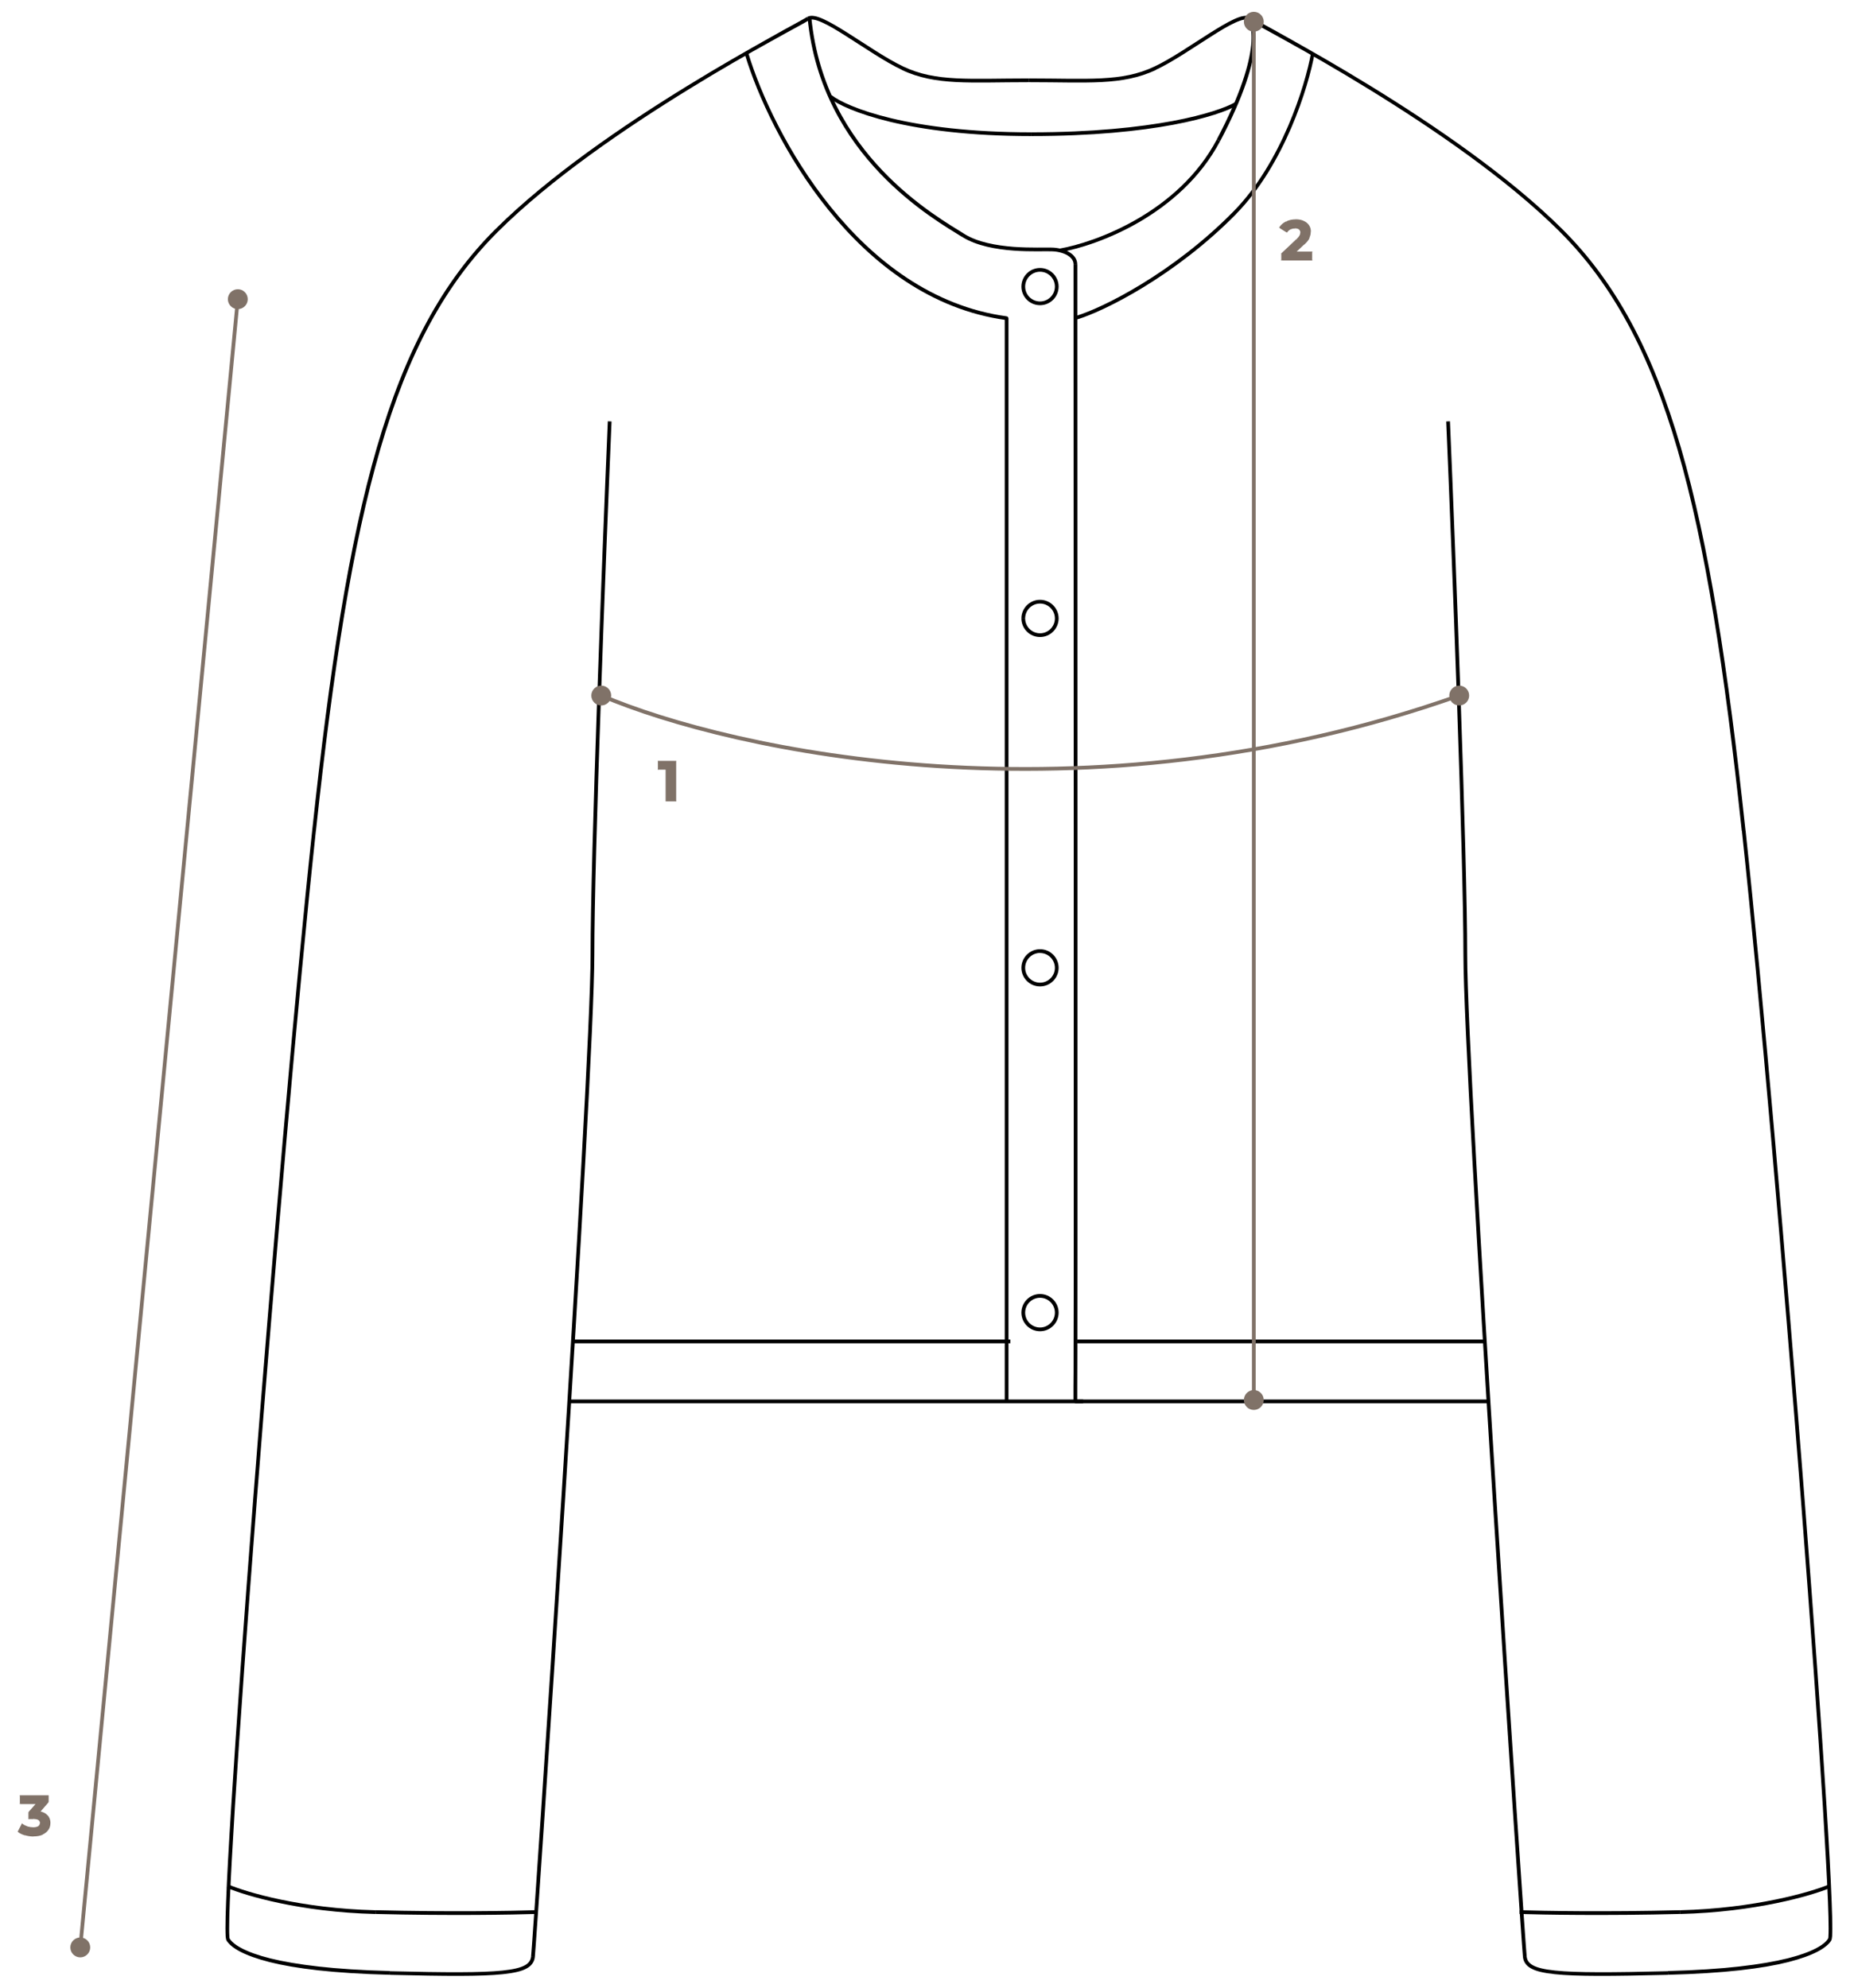 <?xml version="1.0" encoding="utf-8"?>
<!-- Generator: Adobe Illustrator 26.0.2, SVG Export Plug-In . SVG Version: 6.00 Build 0)  -->
<svg version="1.1" id="Слой_1" xmlns="http://www.w3.org/2000/svg" xmlns:xlink="http://www.w3.org/1999/xlink" x="0px" y="0px"
	 viewBox="0 0 3072 3301.3" style="enable-background:new 0 0 3072 3301.3;" xml:space="preserve">
<style type="text/css">
	.st0{clip-path:url(#SVGID_00000065073422410563659930000015984064842150113428_);}
	.st1{clip-path:url(#SVGID_00000128483681417095790500000013508436947193576845_);}
	.st2{clip-path:url(#SVGID_00000121979892847974130920000017248269609815707797_);}
	.st3{clip-path:url(#SVGID_00000134969754662397188850000005602292327105763252_);}
	.st4{fill:#807268;}
</style>
<g>
	<path d="M623.4,3178.8c124.1,3.1,229.4,1.2,266.4,0l-0.2-6.2c-37,1.2-142,3.1-266.1,0L623.4,3178.8z M376.7,3135.4
		c31.5,13.3,122.1,40.4,246.5,43.5l0.2-6.2c-123.8-3.1-213.6-29.9-244.3-42.9L376.7,3135.4z"/>
	<path d="M2789.7,3178.8c-124.1,3.1-229.4,1.2-266.4,0l0.2-6.2c37,1.2,142,3.1,266.1,0L2789.7,3178.8z M3039.5,3135.4
		c-31.5,13.3-125.2,40.4-249.6,43.5l-0.2-6.2c123.8-3.1,216.7-30.1,247.4-42.9L3039.5,3135.4z"/>
	<path d="M1712.4,226c101.7,0,179.7-8.3,235.9-18.8c56-10.5,90.6-23.2,105.3-31.8l-3.1-5.4c-13.9,8-47.5,20.5-103.3,31
		c-55.7,10.3-133.4,18.8-234.6,18.8v6.2H1712.4z M1377.1,162.8c13.7,10.8,46.9,26.5,101.7,39.7c55,13.1,131.8,23.5,233.7,23.5v-6.2
		c-101.4,0-177.8-10.3-232.2-23.3c-54.5-13-86.6-28.6-99.3-38.4L1377.1,162.8z"/>
	<path d="M986.9,1585.8c0-164.7,19-659.3,28.6-885.8l-6.2-0.3c-9.6,226.6-28.6,721.1-28.6,886.2H986.9z M888.1,3250.1
		c3.1-28.6,98.8-1458,98.8-1664.3h-6.2c0,205.9-95.7,1635.1-98.8,1663.6L888.1,3250.1z M647.3,3279.9c93.4,2.3,152.2,2.8,188.2-1.1
		c17.9-1.9,30.6-4.8,38.9-9.4c4.3-2.3,7.6-5.1,9.7-8.3c2.3-3.2,3.6-6.9,4-11l-6.2-0.6c-0.3,3.1-1.2,5.7-2.9,8.2
		c-1.7,2.3-4,4.5-7.7,6.5c-7.3,3.9-18.8,6.8-36.6,8.6c-35.5,3.7-93.8,3.4-187.4,1.1L647.3,3279.9z M376.1,3222.9
		c3.9,6.3,11.3,12.5,22.7,18.5c11.6,6,27.5,11.9,48.6,17.3c42.3,10.7,106.4,18.8,199.7,21.1l0.2-6.2c-93.2-2.3-156.7-10.7-198.5-21
		c-20.8-5.2-36.3-11-47.2-16.7c-11-5.7-17.3-11.4-20.4-16.4L376.1,3222.9z M518.4,1379.5c-29,269.8-68.1,724.5-98.3,1114.8
		c-15.1,195.1-27.9,374-36.1,505.5c-4.2,65.8-7.1,119.8-8.5,157.9c-0.8,19.1-1.1,34.3-1.1,45.1c0,5.4,0.2,9.7,0.3,13
		c0.2,1.5,0.3,2.9,0.5,4c0.2,0.9,0.5,2.2,0.9,3.1l5.2-3.2c0.2,0.2,0,0.2-0.2-0.9c-0.2-0.8-0.3-2-0.3-3.4c-0.2-2.9-0.3-7.1-0.3-12.5
		c0-10.7,0.3-25.8,1.1-44.9c1.5-38.1,4.5-92,8.5-157.8c8.2-131.5,21-310.4,36.1-505.5c30.3-390.1,69.3-844.8,98.3-1114.6
		L518.4,1379.5z M822.6,380.5c-177.7,176.9-246.4,459.7-304.2,999l6.2,0.6C582.5,840.5,651.2,559.8,827,384.8L822.6,380.5z
		 M1340.2,28.2c-2.2,1.4-9.1,5.2-20.1,11.3c-11,6-25.8,14-43.5,24.1c-35.5,19.9-83,46.9-135.5,79.2
		c-105,64.5-229.8,149.6-318.4,237.7l4.3,4.3c88.1-87.7,212.5-172.4,317.4-236.9c52.3-32.3,99.9-59.3,135.4-79
		c17.8-9.9,32.6-18.1,43.4-23.9c10.8-6,18.1-9.9,20.5-11.6L1340.2,28.2z M1500,110.5c-27.6-13-61.7-36.6-91.8-55.6
		c-15-9.4-28.9-17.8-40.3-23c-5.7-2.6-11-4.5-15.4-5.2c-4.5-0.8-8.8-0.6-12,1.5l3.4,5.1c1.4-0.9,3.7-1.2,7.6-0.6
		c3.7,0.6,8.5,2.3,14,4.8c11,4.9,24.7,13.1,39.7,22.7c29.8,18.8,64.5,42.8,92.6,55.9L1500,110.5z M1708.5,130.3
		c-48.8,0-87.2,1.5-120.4-0.2c-33.2-1.7-60.8-6.6-88.1-19.6l-2.6,5.6c28.2,13.4,57,18.4,90.5,20.2c33.5,1.7,72.2,0.2,120.7,0.2
		V130.3z"/>
	<path d="M944.4,2330.6c0.5,0,0.8,0,1.2,0s0.8,0,1.2,0s0.8,0,1.2,0c0.5,0,0.8,0,1.2,0s0.8,0,1.2,0s0.8,0,1.2,0s0.9,0,1.2,0
		s0.9,0,1.2,0s0.9,0,1.2,0c0.5,0,0.9,0,1.2,0c0.5,0,0.9,0,1.4,0s0.9,0,1.4,0s0.9,0,1.4,0s0.9,0,1.4,0s0.9,0,1.4,0c0.5,0,0.9,0,1.4,0
		s0.9,0,1.4,0s0.9,0,1.4,0s0.9,0,1.4,0s0.9,0,1.4,0c0.5,0,0.9,0,1.4,0s0.9,0,1.4,0s0.9,0,1.4,0s0.9,0,1.4,0s0.9,0,1.4,0
		c0.5,0,0.9,0,1.4,0s0.9,0,1.4,0s0.9,0,1.4,0s0.9,0,1.4,0s0.9,0,1.4,0c0.5,0,0.9,0,1.4,0s0.9,0,1.4,0s0.9,0,1.5,0c0.5,0,0.9,0,1.5,0
		c0.6,0,0.9,0,1.5,0c0.6,0,0.9,0,1.5,0s0.9,0,1.5,0c0.5,0,0.9,0,1.5,0c0.5,0,1.1,0,1.5,0c0.5,0,1.1,0,1.5,0s1.1,0,1.5,0s1.1,0,1.5,0
		s1.1,0,1.5,0s1.1,0,1.5,0s1.1,0,1.5,0s1.1,0,1.5,0s1.1,0,1.5,0s1.1,0,1.5,0s1.1,0,1.5,0s1.1,0,1.5,0c0.5,0,1.1,0,1.5,0s1.1,0,1.5,0
		c0.5,0,1.1,0,1.5,0s1.1,0,1.5,0c0.5,0,1.1,0,1.5,0s1.1,0,1.5,0c0.6,0,1.1,0,1.7,0s1.1,0,1.7,0s1.1,0,1.7,0s1.1,0,1.7,0s1.1,0,1.7,0
		s1.1,0,1.7,0s1.1,0,1.7,0s1.1,0,1.7,0s1.1,0,1.7,0s1.1,0,1.7,0c0.6,0,1.1,0,1.7,0c0.6,0,1.1,0,1.7,0c0.6,0,1.1,0,1.7,0
		c0.6,0,1.1,0,1.7,0c0.6,0,1.1,0,1.7,0c0.6,0,1.1,0,1.7,0s1.1,0,1.7,0s1.1,0,1.7,0s1.1,0,1.7,0s1.1,0,1.7,0s1.1,0,1.7,0s1.2,0,1.7,0
		c0.6,0,1.2,0,1.7,0c0.6,0,1.2,0,1.7,0c0.5,0,1.2,0,1.7,0c0.6,0,1.2,0,1.7,0c0.5,0,1.2,0,1.7,0c0.5,0,1.2,0,1.7,0c0.6,0,1.2,0,1.9,0
		c0.6,0,1.2,0,1.9,0c0.6,0,1.2,0,1.9,0c0.6,0,1.2,0,1.9,0s1.2,0,1.9,0s1.2,0,1.9,0s1.2,0,1.9,0c0.6,0,1.2,0,1.9,0c0.6,0,1.2,0,1.9,0
		c0.6,0,1.2,0,1.9,0c0.6,0,1.2,0,1.9,0c0.6,0,1.2,0,1.9,0c0.6,0,1.2,0,1.9,0c0.6,0,1.2,0,1.9,0s1.2,0,1.9,0s1.2,0,1.9,0s1.2,0,1.9,0
		c0.6,0,1.2,0,1.9,0c0.6,0,1.2,0,1.9,0c0.6,0,1.2,0,1.9,0c0.6,0,1.2,0,1.9,0c0.6,0,1.2,0,1.9,0c0.6,0,1.2,0,1.9,0c0.6,0,1.2,0,1.9,0
		s1.2,0,1.9,0s1.2,0,1.9,0s1.2,0,1.9,0c0.6,0,1.2,0,1.9,0c0.6,0,1.2,0,1.9,0c0.6,0,1.2,0,1.9,0c0.6,0,1.2,0,1.9,0c0.6,0,1.2,0,1.9,0
		c0.6,0,1.2,0,1.9,0s1.2,0,1.9,0c0.6,0,1.2,0,1.9,0s1.2,0,1.9,0c0.6,0,1.2,0,2,0s1.2,0,2,0c0.8,0,1.2,0,2,0c0.8,0,1.2,0,2,0
		c0.8,0,1.2,0,2,0c0.6,0,1.2,0,2,0c0.6,0,1.2,0,2,0c0.8,0,1.2,0,2,0c0.8,0,1.2,0,2,0c0.8,0,1.2,0,2,0c0.8,0,1.2,0,2,0s1.2,0,2,0
		c0.6,0,1.4,0,2,0s1.4,0,2,0c0.6,0,1.4,0,2,0c0.6,0,1.4,0,2,0s1.4,0,2,0s1.4,0,2,0s1.4,0,2,0c0.6,0,1.4,0,2,0c0.6,0,1.4,0,2,0
		s1.4,0,2,0s1.4,0,2,0s1.4,0,2,0c0.6,0,1.4,0,2,0c0.6,0,1.4,0,2,0c0.6,0,1.4,0,2,0s1.4,0,2,0s1.4,0,2,0s1.4,0,2,0c0.6,0,1.4,0,2,0
		c0.6,0,1.4,0,2,0s1.4,0,2,0s1.4,0,2,0s1.4,0,2,0c0.6,0,1.4,0,2,0c0.6,0,1.4,0,2,0s1.4,0,2,0s1.4,0,2,0s1.4,0,2,0c0.6,0,1.4,0,2,0
		c0.6,0,1.4,0,2,0c0.6,0,1.4,0,2,0s1.4,0,2,0s1.4,0,2,0s1.4,0,2,0c0.6,0,1.4,0,2,0c0.6,0,1.4,0,2,0s1.4,0,2,0s1.4,0,2,0s1.4,0,2,0
		c0.6,0,1.4,0,2,0c0.6,0,1.4,0,2,0s1.4,0,2,0s1.4,0,2,0s1.4,0,2,0s1.4,0,2,0c0.6,0,1.4,0,2,0c0.6,0,1.4,0,2,0s1.4,0,2,0s1.4,0,2,0
		s1.4,0,2,0c0.6,0,1.4,0,2,0c0.6,0,1.4,0,2,0s1.4,0,2,0s1.4,0,2,0s1.4,0,2,0c0.6,0,1.4,0,2.2,0c0.8,0,1.4,0,2.2,0c0.8,0,1.4,0,2.2,0
		c0.8,0,1.4,0,2.2,0c0.8,0,1.4,0,2.2,0c0.8,0,1.4,0,2.2,0c0.8,0,1.4,0,2.2,0c0.8,0,1.4,0,2.2,0c0.8,0,1.4,0,2.2,0c0.8,0,1.4,0,2.2,0
		c0.8,0,1.4,0,2.2,0c0.8,0,1.4,0,2.2,0c0.8,0,1.4,0,2.2,0c0.8,0,1.4,0,2.2,0c0.8,0,1.4,0,2.2,0c0.8,0,1.4,0,2.2,0c0.8,0,1.4,0,2.2,0
		c0.8,0,1.4,0,2.2,0c0.8,0,1.4,0,2.2,0c0.8,0,1.4,0,2.2,0c0.8,0,1.4,0,2.2,0c0.8,0,1.4,0,2.2,0c0.8,0,1.4,0,2.2,0c0.8,0,1.4,0,2.2,0
		c0.8,0,1.4,0,2.2,0c0.8,0,1.4,0,2.2,0c0.8,0,1.4,0,2.2,0c0.8,0,1.4,0,2.2,0c0.8,0,1.4,0,2.2,0c0.8,0,1.4,0,2.2,0s1.4,0,2.2,0
		s1.4,0,2.2,0s1.4,0,2.2,0s1.4,0,2.2,0s1.4,0,2.2,0s1.4,0,2.2,0s1.4,0,2.2,0s1.4,0,2.2,0s1.4,0,2.2,0s1.4,0,2.2,0s1.4,0,2.2,0
		s1.4,0,2.2,0s1.4,0,2.2,0c0.8,0,1.4,0,2.2,0c0.8,0,1.4,0,2.2,0c0.8,0,1.4,0,2.2,0c0.8,0,1.4,0,2.2,0c0.8,0,1.4,0,2.2,0
		c0.8,0,1.4,0,2.2,0c0.8,0,1.4,0,2.2,0c0.8,0,1.4,0,2.2,0c0.8,0,1.4,0,2.2,0c0.8,0,1.4,0,2.2,0c0.8,0,1.4,0,2.2,0c0.8,0,1.4,0,2.2,0
		c0.8,0,1.4,0,2.2,0c0.8,0,1.4,0,2.2,0c0.8,0,1.4,0,2.2,0c0.8,0,1.4,0,2,0c0.6,0,1.4,0,2,0s1.4,0,2,0s1.4,0,2,0s1.4,0,2,0
		c0.6,0,1.4,0,2,0c0.6,0,1.4,0,2,0c0.6,0,1.4,0,2,0s1.4,0,2,0s1.4,0,2,0s1.4,0,2,0c0.6,0,1.4,0,2,0c0.6,0,1.4,0,2,0s1.4,0,2,0
		s1.4,0,2,0s1.4,0,2,0c0.6,0,1.4,0,2,0c0.6,0,1.4,0,2,0s1.4,0,2,0s1.4,0,2,0s1.4,0,2,0c0.6,0,1.4,0,2,0c0.6,0,1.4,0,2,0
		c0.6,0,1.4,0,2,0s1.4,0,2,0s1.4,0,2,0s1.4,0,2,0c0.6,0,1.4,0,2,0c0.6,0,1.4,0,2,0s1.4,0,2,0s1.4,0,2,0s1.4,0,2,0c0.6,0,1.4,0,2,0
		c0.6,0,1.4,0,2,0s1.4,0,2,0s1.4,0,2,0s1.4,0,2,0c0.6,0,1.4,0,2,0c0.6,0,1.4,0,2,0c0.6,0,1.4,0,2,0s1.4,0,2,0s1.4,0,2,0s1.4,0,2,0
		c0.6,0,1.4,0,2,0c0.6,0,1.4,0,2,0s1.4,0,2,0s1.4,0,2,0s1.4,0,2,0c0.6,0,1.4,0,2,0c0.6,0,1.4,0,2,0c0.6,0,1.4,0,2,0s1.4,0,2,0
		s1.4,0,2,0s1.4,0,2,0c0.6,0,1.4,0,2,0c0.6,0,1.2,0,2,0c0.8,0,1.2,0,2,0c0.6,0,1.2,0,2,0c0.8,0,1.2,0,2,0c0.8,0,1.2,0,2,0
		c0.8,0,1.2,0,2,0c0.8,0,1.2,0,2,0s1.2,0,2,0c0.8,0,1.2,0,2,0c0.6,0,1.2,0,2,0c0.8,0,1.2,0,2,0c0.6,0,1.2,0,1.9,0c0.6,0,1.2,0,1.9,0
		c0.6,0,1.2,0,1.9,0c0.6,0,1.2,0,1.9,0c0.6,0,1.2,0,1.9,0c0.6,0,1.2,0,1.9,0s1.2,0,1.9,0s1.2,0,1.9,0c0.6,0,1.2,0,1.9,0
		c0.6,0,1.2,0,1.9,0c0.6,0,1.2,0,1.9,0c0.6,0,1.2,0,1.9,0c0.6,0,1.2,0,1.9,0c0.6,0,1.2,0,1.9,0c0.6,0,1.2,0,1.9,0c0.6,0,1.2,0,1.9,0
		s1.2,0,1.9,0c0.6,0,1.2,0,1.9,0c0.6,0,1.2,0,1.9,0c0.6,0,1.2,0,1.9,0c0.6,0,1.2,0,1.9,0c0.6,0,1.2,0,1.9,0c0.6,0,1.2,0,1.9,0
		c0.6,0,1.2,0,1.9,0c0.6,0,1.2,0,1.9,0c0.6,0,1.2,0,1.9,0s1.2,0,1.9,0s1.2,0,1.9,0c0.6,0,1.2,0,1.9,0c0.6,0,1.2,0,1.9,0
		c0.6,0,1.2,0,1.9,0c0.6,0,1.2,0,1.9,0c0.6,0,1.2,0,1.9,0c0.6,0,1.2,0,1.9,0c0.6,0,1.2,0,1.9,0c0.6,0,1.2,0,1.9,0s1.2,0,1.9,0
		s1.2,0,1.7,0c0.6,0,1.2,0,1.7,0c0.6,0,1.2,0,1.7,0c0.6,0,1.2,0,1.7,0c0.5,0,1.2,0,1.7,0c0.5,0,1.2,0,1.7,0c0.5,0,1.2,0,1.7,0
		c0.6,0,1.1,0,1.7,0c0.6,0,1.1,0,1.7,0c0.6,0,1.1,0,1.7,0c0.6,0,1.1,0,1.7,0c0.6,0,1.1,0,1.7,0c0.6,0,1.1,0,1.7,0s1.1,0,1.7,0
		s1.1,0,1.7,0s1.1,0,1.7,0s1.1,0,1.7,0s1.1,0,1.7,0s1.1,0,1.7,0s1.1,0,1.7,0s1.1,0,1.7,0c0.6,0,1.1,0,1.7,0c0.6,0,1.1,0,1.7,0
		c0.6,0,1.1,0,1.7,0c0.6,0,1.1,0,1.7,0c0.6,0,1.1,0,1.7,0c0.6,0,1.1,0,1.7,0c0.6,0,1.1,0,1.7,0c0.5,0,1.1,0,1.5,0s1.1,0,1.5,0
		s1.1,0,1.5,0s1.1,0,1.5,0s1.1,0,1.5,0s1.1,0,1.5,0s1.1,0,1.5,0s1.1,0,1.5,0s1.1,0,1.5,0s1.1,0,1.5,0s1.1,0,1.5,0s1.1,0,1.5,0
		s1.1,0,1.5,0s1.1,0,1.5,0s1.1,0,1.5,0s1.1,0,1.5,0c0.5,0,1.1,0,1.5,0s1.1,0,1.5,0s0.9,0,1.5,0s0.9,0,1.5,0c0.5,0,0.9,0,1.5,0
		c0.6,0,0.9,0,1.5,0c0.5,0,0.9,0,1.5,0s0.9,0,1.5,0c0.6,0,0.9,0,1.4,0s0.9,0,1.4,0s0.9,0,1.4,0s0.9,0,1.4,0s0.9,0,1.4,0s0.9,0,1.4,0
		s0.9,0,1.4,0s0.9,0,1.4,0s0.9,0,1.4,0s0.9,0,1.4,0s0.9,0,1.4,0s0.9,0,1.4,0s0.9,0,1.4,0s0.9,0,1.4,0s0.9,0,1.4,0s0.9,0,1.4,0
		s0.9,0,1.4,0s0.9,0,1.4,0s0.9,0,1.4,0s0.9,0,1.4,0s0.9,0,1.4,0s0.9,0,1.2,0s0.9,0,1.2,0c0.5,0,0.9,0,1.2,0c0.5,0,0.9,0,1.2,0
		c0.5,0,0.9,0,1.2,0c0.5,0,0.8,0,1.2,0s0.8,0,1.2,0s0.8,0,1.2,0s0.8,0,1.2,0s0.8,0,1.2,0c0.5,0,0.8,0,1.2,0s0.8,0,1.2,0s0.8,0,1.2,0
		s0.8,0,1.2,0s0.8,0,1.2,0s0.8,0,1.2,0s0.8,0,1.2,0c0.5,0,0.8,0,1.2,0s0.8,0,1.2,0s0.8,0,1.1,0s0.8,0,1.1,0c0.3,0,0.8,0,1.1,0
		c0.3,0,0.8,0,1.1,0c0.3,0,0.8,0,1.1,0s0.8,0,1.1,0c0.3,0,0.8,0,1.1,0c0.3,0,0.8,0,1.1,0s0.8,0,1.1,0s0.8,0,1.1,0c0.3,0,0.8,0,1.1,0
		c0.3,0,0.8,0,1.1,0s0.8,0,1.1,0c0.3,0,0.8,0,1.1,0c0.3,0,0.6,0,1.1,0c0.5,0,0.6,0,1.1,0c0.3,0,0.6,0,1.1,0c0.5,0,0.6,0,1.1,0
		c0.5,0,0.6,0,0.9,0s0.6,0,0.9,0c0.3,0,0.6,0,0.9,0s0.6,0,0.9,0c0.3,0,0.6,0,0.9,0s0.6,0,0.9,0c0.3,0,0.6,0,0.9,0c0.3,0,0.6,0,0.9,0
		c0.3,0,0.6,0,0.9,0c0.3,0,0.6,0,0.9,0s0.6,0,0.9,0c0.3,0,0.6,0,0.9,0s0.6,0,0.9,0c0.3,0,0.6,0,0.9,0s0.6,0,0.9,0c0.3,0,0.6,0,0.9,0
		s0.6,0,0.8,0c0.3,0,0.6,0,0.8,0c0.3,0,0.6,0,0.8,0c0.3,0,0.6,0,0.8,0s0.6,0,0.8,0c0.3,0,0.5,0,0.8,0c0.3,0,0.5,0,0.8,0
		c0.3,0,0.5,0,0.8,0c0.3,0,0.5,0,0.8,0c0.3,0,0.5,0,0.8,0s0.5,0,0.8,0c0.3,0,0.5,0,0.8,0c0.3,0,0.5,0,0.8,0s0.5,0,0.8,0
		c0.3,0,0.5,0,0.8,0s0.5,0,0.8,0c0.2,0,0.5,0,0.6,0c0.2,0,0.5,0,0.6,0s0.5,0,0.6,0s0.5,0,0.6,0s0.5,0,0.6,0c0.2,0,0.5,0,0.6,0
		c0.2,0,0.5,0,0.6,0s0.5,0,0.6,0s0.5,0,0.6,0s0.5,0,0.6,0c0.2,0,0.5,0,0.6,0c0.2,0,0.3,0,0.6,0s0.3,0,0.6,0c0.2,0,0.3,0,0.6,0
		c0.2,0,0.3,0,0.6,0c0.2,0,0.3,0,0.5,0c0.2,0,0.3,0,0.5,0c0.2,0,0.3,0,0.5,0c0.2,0,0.3,0,0.5,0c0.2,0,0.3,0,0.5,0c0.2,0,0.3,0,0.5,0
		s0.3,0,0.5,0v-6.2c-0.2,0-0.3,0-0.5,0s-0.3,0-0.5,0c-0.2,0-0.3,0-0.5,0c-0.2,0-0.3,0-0.5,0s-0.3,0-0.5,0c-0.2,0-0.3,0-0.5,0
		c-0.2,0-0.3,0-0.5,0s-0.3,0-0.6,0c-0.2,0-0.3,0-0.6,0c-0.2,0-0.3,0-0.6,0s-0.3,0-0.6,0s-0.5,0-0.6,0c-0.2,0-0.5,0-0.6,0
		s-0.5,0-0.6,0s-0.5,0-0.6,0s-0.5,0-0.6,0c-0.2,0-0.5,0-0.6,0c-0.2,0-0.5,0-0.6,0s-0.5,0-0.6,0s-0.5,0-0.6,0s-0.5,0-0.6,0
		c-0.2,0-0.5,0-0.6,0s-0.5,0-0.8,0s-0.5,0-0.8,0c-0.3,0-0.5,0-0.8,0s-0.5,0-0.8,0c-0.3,0-0.5,0-0.8,0c-0.3,0-0.5,0-0.8,0
		s-0.5,0-0.8,0c-0.3,0-0.5,0-0.8,0c-0.3,0-0.5,0-0.8,0c-0.3,0-0.5,0-0.8,0c-0.3,0-0.5,0-0.8,0s-0.5,0-0.8,0c-0.3,0-0.6,0-0.8,0
		c-0.3,0-0.6,0-0.8,0c-0.3,0-0.6,0-0.8,0c-0.3,0-0.6,0-0.8,0c-0.3,0-0.6,0-0.9,0c-0.3,0-0.6,0-0.9,0s-0.6,0-0.9,0
		c-0.3,0-0.6,0-0.9,0s-0.6,0-0.9,0c-0.3,0-0.6,0-0.9,0s-0.6,0-0.9,0c-0.3,0-0.6,0-0.9,0c-0.3,0-0.6,0-0.9,0c-0.3,0-0.6,0-0.9,0
		c-0.3,0-0.6,0-0.9,0s-0.6,0-0.9,0c-0.3,0-0.6,0-0.9,0s-0.6,0-0.9,0c-0.3,0-0.6,0-0.9,0s-0.6,0-0.9,0c-0.3,0-0.6,0-1.1,0
		c-0.5,0-0.6,0-1.1,0c-0.3,0-0.6,0-1.1,0c-0.5,0-0.6,0-1.1,0c-0.5,0-0.6,0-1.1,0c-0.3,0-0.8,0-1.1,0s-0.8,0-1.1,0
		c-0.3,0-0.8,0-1.1,0c-0.3,0-0.8,0-1.1,0s-0.8,0-1.1,0s-0.8,0-1.1,0c-0.3,0-0.8,0-1.1,0c-0.3,0-0.8,0-1.1,0s-0.8,0-1.1,0
		c-0.3,0-0.8,0-1.1,0c-0.3,0-0.8,0-1.1,0c-0.3,0-0.8,0-1.1,0s-0.8,0-1.1,0c-0.5,0-0.8,0-1.2,0s-0.8,0-1.2,0c-0.5,0-0.8,0-1.2,0
		s-0.8,0-1.2,0s-0.8,0-1.2,0s-0.8,0-1.2,0s-0.8,0-1.2,0s-0.8,0-1.2,0s-0.8,0-1.2,0c-0.5,0-0.8,0-1.2,0s-0.8,0-1.2,0s-0.8,0-1.2,0
		s-0.8,0-1.2,0s-0.8,0-1.2,0s-0.9,0-1.2,0c-0.5,0-0.9,0-1.2,0c-0.5,0-0.9,0-1.2,0c-0.5,0-0.9,0-1.2,0s-0.9,0-1.2,0s-0.9,0-1.4,0
		s-0.9,0-1.4,0s-0.9,0-1.4,0s-0.9,0-1.4,0s-0.9,0-1.4,0s-0.9,0-1.4,0s-0.9,0-1.4,0s-0.9,0-1.4,0s-0.9,0-1.4,0s-0.9,0-1.4,0
		s-0.9,0-1.4,0s-0.9,0-1.4,0s-0.9,0-1.4,0s-0.9,0-1.4,0s-0.9,0-1.4,0s-0.9,0-1.4,0s-0.9,0-1.4,0s-0.9,0-1.4,0s-0.9,0-1.4,0
		s-0.9,0-1.4,0s-0.9,0-1.4,0s-0.9,0-1.5,0s-0.9,0-1.5,0c-0.5,0-0.9,0-1.5,0c-0.6,0-0.9,0-1.5,0c-0.5,0-0.9,0-1.5,0s-0.9,0-1.5,0
		c-0.5,0-1.1,0-1.5,0s-1.1,0-1.5,0c-0.5,0-1.1,0-1.5,0s-1.1,0-1.5,0s-1.1,0-1.5,0s-1.1,0-1.5,0s-1.1,0-1.5,0s-1.1,0-1.5,0
		s-1.1,0-1.5,0s-1.1,0-1.5,0s-1.1,0-1.5,0s-1.1,0-1.5,0s-1.1,0-1.5,0s-1.1,0-1.5,0s-1.1,0-1.5,0s-1.1,0-1.5,0s-1.1,0-1.5,0
		s-1.1,0-1.5,0s-1.1,0-1.7,0c-0.6,0-1.1,0-1.7,0c-0.6,0-1.1,0-1.7,0c-0.6,0-1.1,0-1.7,0c-0.6,0-1.1,0-1.7,0c-0.6,0-1.1,0-1.7,0
		c-0.6,0-1.1,0-1.7,0c-0.6,0-1.1,0-1.7,0s-1.1,0-1.7,0s-1.1,0-1.7,0s-1.1,0-1.7,0s-1.1,0-1.7,0s-1.1,0-1.7,0s-1.1,0-1.7,0
		s-1.1,0-1.7,0s-1.1,0-1.7,0c-0.6,0-1.1,0-1.7,0c-0.6,0-1.1,0-1.7,0c-0.6,0-1.1,0-1.7,0c-0.6,0-1.1,0-1.7,0c-0.6,0-1.1,0-1.7,0
		c-0.6,0-1.2,0-1.7,0c-0.5,0-1.2,0-1.7,0c-0.5,0-1.2,0-1.7,0c-0.5,0-1.2,0-1.7,0c-0.6,0-1.2,0-1.7,0c-0.6,0-1.2,0-1.7,0
		c-0.6,0-1.2,0-1.7,0c-0.5,0-1.2,0-1.9,0s-1.2,0-1.9,0c-0.6,0-1.2,0-1.9,0c-0.6,0-1.2,0-1.9,0c-0.6,0-1.2,0-1.9,0
		c-0.6,0-1.2,0-1.9,0c-0.6,0-1.2,0-1.9,0c-0.6,0-1.2,0-1.9,0c-0.6,0-1.2,0-1.9,0c-0.6,0-1.2,0-1.9,0s-1.2,0-1.9,0s-1.2,0-1.9,0
		c-0.6,0-1.2,0-1.9,0c-0.6,0-1.2,0-1.9,0c-0.6,0-1.2,0-1.9,0c-0.6,0-1.2,0-1.9,0c-0.6,0-1.2,0-1.9,0c-0.6,0-1.2,0-1.9,0
		c-0.6,0-1.2,0-1.9,0c-0.6,0-1.2,0-1.9,0c-0.6,0-1.2,0-1.9,0s-1.2,0-1.9,0c-0.6,0-1.2,0-1.9,0c-0.6,0-1.2,0-1.9,0
		c-0.6,0-1.2,0-1.9,0c-0.6,0-1.2,0-1.9,0c-0.6,0-1.2,0-1.9,0c-0.6,0-1.2,0-1.9,0c-0.6,0-1.2,0-1.9,0c-0.6,0-1.2,0-1.9,0
		s-1.2,0-1.9,0s-1.2,0-1.9,0c-0.6,0-1.2,0-1.9,0c-0.6,0-1.2,0-1.9,0c-0.6,0-1.2,0-1.9,0c-0.6,0-1.2,0-1.9,0c-0.6,0-1.2,0-1.9,0
		c-0.6,0-1.2,0-2,0c-0.8,0-1.2,0-2,0c-0.6,0-1.2,0-2,0c-0.8,0-1.2,0-2,0s-1.2,0-2,0c-0.8,0-1.2,0-2,0c-0.8,0-1.2,0-2,0
		c-0.8,0-1.2,0-2,0c-0.8,0-1.2,0-2,0c-0.6,0-1.2,0-2,0c-0.8,0-1.2,0-2,0c-0.8,0-1.2,0-2,0c-0.8,0-1.4,0-2,0s-1.4,0-2,0s-1.4,0-2,0
		s-1.4,0-2,0c-0.6,0-1.4,0-2,0c-0.6,0-1.4,0-2,0c-0.6,0-1.4,0-2,0s-1.4,0-2,0s-1.4,0-2,0s-1.4,0-2,0c-0.6,0-1.4,0-2,0
		c-0.6,0-1.4,0-2,0s-1.4,0-2,0s-1.4,0-2,0s-1.4,0-2,0c-0.6,0-1.4,0-2,0c-0.6,0-1.4,0-2,0c-0.6,0-1.4,0-2,0s-1.4,0-2,0s-1.4,0-2,0
		s-1.4,0-2,0c-0.6,0-1.4,0-2,0c-0.6,0-1.4,0-2,0s-1.4,0-2,0s-1.4,0-2,0s-1.4,0-2,0c-0.6,0-1.4,0-2,0c-0.6,0-1.4,0-2,0s-1.4,0-2,0
		s-1.4,0-2,0s-1.4,0-2,0c-0.6,0-1.4,0-2,0c-0.6,0-1.4,0-2,0c-0.6,0-1.4,0-2,0s-1.4,0-2,0s-1.4,0-2,0s-1.4,0-2,0c-0.6,0-1.4,0-2,0
		c-0.6,0-1.4,0-2,0s-1.4,0-2,0s-1.4,0-2,0s-1.4,0-2,0c-0.6,0-1.4,0-2,0c-0.6,0-1.4,0-2,0s-1.4,0-2,0s-1.4,0-2,0s-1.4,0-2,0
		c-0.6,0-1.4,0-2,0c-0.6,0-1.4,0-2,0c-0.6,0-1.4,0-2,0s-1.4,0-2,0s-1.4,0-2,0s-1.4,0-2,0c-0.6,0-1.4,0-2,0c-0.6,0-1.4,0-2.2,0
		c-0.8,0-1.4,0-2.2,0c-0.8,0-1.4,0-2.2,0c-0.8,0-1.4,0-2.2,0c-0.8,0-1.4,0-2.2,0c-0.8,0-1.4,0-2.2,0c-0.8,0-1.4,0-2.2,0
		c-0.8,0-1.4,0-2.2,0c-0.8,0-1.4,0-2.2,0c-0.8,0-1.4,0-2.2,0c-0.8,0-1.4,0-2.2,0c-0.8,0-1.4,0-2.2,0c-0.8,0-1.4,0-2.2,0
		c-0.8,0-1.4,0-2.2,0c-0.8,0-1.4,0-2.2,0c-0.8,0-1.4,0-2.2,0s-1.4,0-2.2,0s-1.4,0-2.2,0s-1.4,0-2.2,0s-1.4,0-2.2,0s-1.4,0-2.2,0
		s-1.4,0-2.2,0s-1.4,0-2.2,0s-1.4,0-2.2,0s-1.4,0-2.2,0s-1.4,0-2.2,0s-1.4,0-2.2,0s-1.4,0-2.2,0s-1.4,0-2.2,0c-0.8,0-1.4,0-2.2,0
		c-0.8,0-1.4,0-2.2,0c-0.8,0-1.4,0-2.2,0c-0.8,0-1.4,0-2.2,0c-0.8,0-1.4,0-2.2,0c-0.8,0-1.4,0-2.2,0c-0.8,0-1.4,0-2.2,0
		c-0.8,0-1.4,0-2.2,0c-0.8,0-1.4,0-2.2,0c-0.8,0-1.4,0-2.2,0c-0.8,0-1.4,0-2.2,0c-0.8,0-1.4,0-2.2,0c-0.8,0-1.4,0-2.2,0
		c-0.8,0-1.4,0-2.2,0c-0.8,0-1.4,0-2.2,0c-0.8,0-1.4,0-2.2,0c-0.8,0-1.4,0-2.2,0c-0.8,0-1.4,0-2.2,0c-0.8,0-1.4,0-2.2,0
		c-0.8,0-1.4,0-2.2,0c-0.8,0-1.4,0-2.2,0c-0.8,0-1.4,0-2.2,0c-0.8,0-1.4,0-2.2,0c-0.8,0-1.4,0-2.2,0c-0.8,0-1.4,0-2.2,0
		c-0.8,0-1.4,0-2.2,0c-0.8,0-1.4,0-2.2,0c-0.8,0-1.4,0-2.2,0c-0.8,0-1.4,0-2.2,0c-0.8,0-1.4,0-2,0s-1.4,0-2,0s-1.4,0-2,0s-1.4,0-2,0
		c-0.6,0-1.4,0-2,0c-0.6,0-1.4,0-2,0s-1.4,0-2,0s-1.4,0-2,0s-1.4,0-2,0c-0.6,0-1.4,0-2,0c-0.6,0-1.4,0-2,0s-1.4,0-2,0s-1.4,0-2,0
		s-1.4,0-2,0s-1.4,0-2,0c-0.6,0-1.4,0-2,0c-0.6,0-1.4,0-2,0s-1.4,0-2,0s-1.4,0-2,0s-1.4,0-2,0c-0.6,0-1.4,0-2,0c-0.6,0-1.4,0-2,0
		s-1.4,0-2,0s-1.4,0-2,0s-1.4,0-2,0c-0.6,0-1.4,0-2,0c-0.6,0-1.4,0-2,0c-0.6,0-1.4,0-2,0s-1.4,0-2,0s-1.4,0-2,0s-1.4,0-2,0
		c-0.6,0-1.4,0-2,0c-0.6,0-1.4,0-2,0s-1.4,0-2,0s-1.4,0-2,0s-1.4,0-2,0c-0.6,0-1.4,0-2,0c-0.6,0-1.4,0-2,0s-1.4,0-2,0s-1.4,0-2,0
		s-1.4,0-2,0c-0.6,0-1.4,0-2,0c-0.6,0-1.4,0-2,0c-0.6,0-1.4,0-2,0s-1.4,0-2,0s-1.4,0-2,0s-1.4,0-2,0c-0.6,0-1.4,0-2,0
		c-0.6,0-1.4,0-2,0s-1.4,0-2,0s-1.4,0-2,0s-1.4,0-2,0c-0.6,0-1.4,0-2,0c-0.6,0-1.4,0-2,0s-1.4,0-2,0s-1.2,0-2,0s-1.2,0-2,0
		c-0.8,0-1.2,0-2,0c-0.8,0-1.2,0-2,0c-0.8,0-1.2,0-2,0c-0.8,0-1.2,0-2,0c-0.6,0-1.2,0-2,0c-0.6,0-1.2,0-2,0c-0.8,0-1.2,0-2,0
		c-0.8,0-1.2,0-2,0c-0.8,0-1.2,0-2,0s-1.2,0-2,0c-0.6,0-1.2,0-1.9,0s-1.2,0-1.9,0c-0.6,0-1.2,0-1.9,0s-1.2,0-1.9,0
		c-0.6,0-1.2,0-1.9,0c-0.6,0-1.2,0-1.9,0c-0.6,0-1.2,0-1.9,0c-0.6,0-1.2,0-1.9,0c-0.6,0-1.2,0-1.9,0c-0.6,0-1.2,0-1.9,0
		s-1.2,0-1.9,0s-1.2,0-1.9,0s-1.2,0-1.9,0c-0.6,0-1.2,0-1.9,0c-0.6,0-1.2,0-1.9,0c-0.6,0-1.2,0-1.9,0c-0.6,0-1.2,0-1.9,0
		c-0.6,0-1.2,0-1.9,0c-0.6,0-1.2,0-1.9,0c-0.6,0-1.2,0-1.9,0s-1.2,0-1.9,0s-1.2,0-1.9,0s-1.2,0-1.9,0c-0.6,0-1.2,0-1.9,0
		c-0.6,0-1.2,0-1.9,0c-0.6,0-1.2,0-1.9,0c-0.6,0-1.2,0-1.9,0c-0.6,0-1.2,0-1.9,0c-0.6,0-1.2,0-1.9,0c-0.6,0-1.2,0-1.9,0
		s-1.2,0-1.9,0s-1.2,0-1.9,0s-1.2,0-1.9,0c-0.6,0-1.2,0-1.9,0c-0.6,0-1.2,0-1.9,0c-0.6,0-1.2,0-1.9,0c-0.6,0-1.2,0-1.7,0
		c-0.5,0-1.2,0-1.7,0c-0.5,0-1.2,0-1.7,0c-0.6,0-1.2,0-1.7,0c-0.5,0-1.2,0-1.7,0c-0.6,0-1.2,0-1.7,0c-0.6,0-1.2,0-1.7,0
		c-0.5,0-1.2,0-1.7,0c-0.5,0-1.1,0-1.7,0s-1.1,0-1.7,0s-1.1,0-1.7,0s-1.1,0-1.7,0s-1.1,0-1.7,0c-0.6,0-1.1,0-1.7,0
		c-0.6,0-1.1,0-1.7,0c-0.6,0-1.1,0-1.7,0c-0.6,0-1.1,0-1.7,0c-0.6,0-1.1,0-1.7,0c-0.6,0-1.1,0-1.7,0s-1.1,0-1.7,0s-1.1,0-1.7,0
		s-1.1,0-1.7,0s-1.1,0-1.7,0s-1.1,0-1.7,0s-1.1,0-1.7,0s-1.1,0-1.7,0s-1.1,0-1.7,0s-1.1,0-1.7,0c-0.6,0-1.1,0-1.5,0s-1.1,0-1.5,0
		c-0.5,0-1.1,0-1.5,0s-1.1,0-1.5,0c-0.5,0-1.1,0-1.5,0s-1.1,0-1.5,0c-0.5,0-1.1,0-1.5,0s-1.1,0-1.5,0s-1.1,0-1.5,0s-1.1,0-1.5,0
		s-1.1,0-1.5,0s-1.1,0-1.5,0s-1.1,0-1.5,0s-1.1,0-1.5,0s-1.1,0-1.5,0s-1.1,0-1.5,0s-1.1,0-1.5,0c-0.5,0-1.1,0-1.5,0s-1.1,0-1.5,0
		c-0.5,0-0.9,0-1.5,0s-0.9,0-1.5,0c-0.6,0-0.9,0-1.5,0c-0.6,0-0.9,0-1.5,0c-0.5,0-0.9,0-1.5,0c-0.6,0-0.9,0-1.4,0s-0.9,0-1.4,0
		c-0.5,0-0.9,0-1.4,0s-0.9,0-1.4,0s-0.9,0-1.4,0s-0.9,0-1.4,0s-0.9,0-1.4,0c-0.5,0-0.9,0-1.4,0s-0.9,0-1.4,0s-0.9,0-1.4,0
		s-0.9,0-1.4,0s-0.9,0-1.4,0c-0.5,0-0.9,0-1.4,0s-0.9,0-1.4,0s-0.9,0-1.4,0s-0.9,0-1.4,0s-0.9,0-1.4,0c-0.5,0-0.9,0-1.4,0
		s-0.9,0-1.4,0s-0.9,0-1.4,0s-0.9,0-1.4,0s-0.9,0-1.4,0c-0.5,0-0.9,0-1.2,0c-0.5,0-0.9,0-1.2,0s-0.9,0-1.2,0s-0.9,0-1.2,0
		s-0.9,0-1.2,0c-0.5,0-0.8,0-1.2,0s-0.8,0-1.2,0c-0.5,0-0.8,0-1.2,0s-0.8,0-1.2,0s-0.8,0-1.2,0V2330.6z"/>
	<path d="M951.4,2231c0.5,0,0.9,0,1.4,0s0.9,0,1.4,0s0.9,0,1.4,0s0.9,0,1.4,0c0.5,0,0.9,0,1.4,0s0.9,0,1.4,0s0.9,0,1.4,0
		s0.9,0,1.4,0s0.9,0,1.4,0c0.5,0,0.9,0,1.4,0s0.9,0,1.4,0s0.9,0,1.4,0s0.9,0,1.4,0s0.9,0,1.4,0c0.5,0,0.9,0,1.4,0s0.9,0,1.4,0
		s0.9,0,1.4,0s0.9,0,1.4,0s0.9,0,1.4,0c0.5,0,0.9,0,1.4,0s0.9,0,1.4,0s0.9,0,1.4,0s0.9,0,1.4,0s0.9,0,1.4,0c0.5,0,0.9,0,1.4,0
		s0.9,0,1.4,0s0.9,0,1.4,0s0.9,0,1.5,0c0.6,0,0.9,0,1.5,0c0.6,0,0.9,0,1.5,0c0.6,0,0.9,0,1.5,0c0.5,0,0.9,0,1.5,0c0.6,0,0.9,0,1.5,0
		c0.6,0,0.9,0,1.5,0c0.5,0,0.9,0,1.5,0c0.6,0,1.1,0,1.5,0s1.1,0,1.5,0c0.5,0,1.1,0,1.5,0s1.1,0,1.5,0c0.5,0,1.1,0,1.5,0s1.1,0,1.5,0
		c0.5,0,1.1,0,1.5,0s1.1,0,1.5,0s1.1,0,1.5,0s1.1,0,1.5,0s1.1,0,1.5,0s1.1,0,1.5,0s1.1,0,1.5,0s1.1,0,1.5,0s1.1,0,1.5,0
		c0.5,0,1.1,0,1.5,0s1.1,0,1.5,0s1.1,0,1.5,0s1.1,0,1.5,0s1.1,0,1.5,0c0.5,0,1.1,0,1.5,0s1.1,0,1.5,0s1.1,0,1.5,0s1.1,0,1.5,0
		s1.1,0,1.5,0s1.1,0,1.5,0s1.1,0,1.5,0s1.1,0,1.5,0s1.1,0,1.5,0s1.1,0,1.5,0s1.1,0,1.7,0s1.1,0,1.7,0s1.1,0,1.7,0s1.1,0,1.7,0
		s1.1,0,1.7,0s1.1,0,1.7,0s1.1,0,1.7,0c0.6,0,1.1,0,1.7,0c0.6,0,1.1,0,1.7,0c0.6,0,1.1,0,1.7,0c0.6,0,1.1,0,1.7,0c0.6,0,1.1,0,1.7,0
		c0.6,0,1.1,0,1.7,0c0.6,0,1.1,0,1.7,0s1.1,0,1.7,0s1.1,0,1.7,0s1.1,0,1.7,0s1.1,0,1.7,0s1.1,0,1.7,0s1.1,0,1.7,0s1.1,0,1.7,0
		s1.1,0,1.7,0s1.1,0,1.7,0c0.6,0,1.1,0,1.7,0c0.6,0,1.1,0,1.7,0c0.6,0,1.1,0,1.7,0c0.6,0,1.1,0,1.7,0c0.6,0,1.1,0,1.7,0
		c0.6,0,1.1,0,1.7,0s1.1,0,1.7,0s1.1,0,1.7,0s1.1,0,1.7,0s1.1,0,1.7,0s1.1,0,1.7,0s1.1,0,1.7,0s1.1,0,1.7,0s1.1,0,1.7,0s1.1,0,1.7,0
		c0.6,0,1.1,0,1.7,0c0.6,0,1.1,0,1.7,0c0.6,0,1.1,0,1.7,0c0.6,0,1.2,0,1.7,0c0.6,0,1.2,0,1.7,0c0.6,0,1.2,0,1.7,0c0.6,0,1.2,0,1.7,0
		c0.5,0,1.2,0,1.7,0c0.5,0,1.2,0,1.7,0c0.6,0,1.2,0,1.7,0c0.5,0,1.2,0,1.7,0c0.5,0,1.2,0,1.7,0c0.5,0,1.2,0,1.7,0c0.6,0,1.2,0,1.7,0
		c0.5,0,1.2,0,1.7,0c0.5,0,1.2,0,1.7,0c0.6,0,1.2,0,1.7,0c0.6,0,1.2,0,1.7,0c0.6,0,1.2,0,1.7,0c0.5,0,1.2,0,1.7,0c0.5,0,1.2,0,1.7,0
		c0.5,0,1.2,0,1.7,0c0.5,0,1.2,0,1.7,0c0.5,0,1.2,0,1.9,0c0.6,0,1.2,0,1.9,0c0.6,0,1.2,0,1.9,0c0.6,0,1.2,0,1.9,0c0.6,0,1.2,0,1.9,0
		c0.6,0,1.2,0,1.9,0c0.6,0,1.2,0,1.9,0c0.6,0,1.2,0,1.9,0c0.6,0,1.2,0,1.9,0c0.6,0,1.2,0,1.9,0c0.6,0,1.2,0,1.9,0c0.6,0,1.2,0,1.9,0
		c0.6,0,1.2,0,1.9,0c0.6,0,1.2,0,1.9,0c0.6,0,1.2,0,1.9,0c0.6,0,1.2,0,1.9,0c0.6,0,1.2,0,1.9,0s1.2,0,1.9,0s1.2,0,1.9,0s1.2,0,1.9,0
		c0.6,0,1.2,0,1.9,0c0.6,0,1.2,0,1.9,0c0.6,0,1.2,0,1.9,0c0.6,0,1.2,0,1.9,0c0.6,0,1.2,0,1.9,0c0.6,0,1.2,0,1.9,0c0.6,0,1.2,0,1.9,0
		s1.2,0,1.9,0c0.6,0,1.2,0,1.9,0s1.2,0,1.9,0c0.6,0,1.2,0,1.9,0c0.6,0,1.2,0,1.9,0c0.6,0,1.2,0,1.9,0c0.6,0,1.2,0,1.9,0
		c0.6,0,1.2,0,1.9,0c0.6,0,1.2,0,1.9,0s1.2,0,1.9,0s1.2,0,1.9,0s1.2,0,1.9,0c0.6,0,1.2,0,1.9,0c0.6,0,1.2,0,1.9,0c0.6,0,1.2,0,1.9,0
		c0.6,0,1.2,0,1.9,0c0.6,0,1.2,0,1.9,0c0.6,0,1.2,0,1.9,0c0.6,0,1.2,0,1.9,0s1.2,0,1.9,0c0.6,0,1.2,0,1.9,0s1.2,0,1.9,0
		c0.6,0,1.2,0,1.9,0c0.6,0,1.2,0,1.9,0c0.6,0,1.2,0,1.9,0c0.6,0,1.2,0,1.9,0c0.6,0,1.2,0,1.9,0c0.6,0,1.2,0,1.9,0c0.6,0,1.2,0,1.9,0
		s1.2,0,1.9,0c0.6,0,1.2,0,1.9,0c0.6,0,1.2,0,1.9,0c0.6,0,1.2,0,1.9,0c0.6,0,1.2,0,1.9,0c0.6,0,1.2,0,1.9,0c0.6,0,1.2,0,1.9,0
		c0.6,0,1.2,0,1.9,0c0.6,0,1.2,0,1.9,0c0.6,0,1.2,0,1.9,0s1.2,0,1.9,0c0.6,0,1.2,0,1.9,0c0.6,0,1.2,0,1.9,0c0.6,0,1.2,0,1.9,0
		c0.6,0,1.2,0,1.9,0c0.6,0,1.2,0,1.9,0c0.6,0,1.2,0,1.9,0c0.6,0,1.2,0,1.9,0c0.6,0,1.2,0,1.9,0c0.6,0,1.2,0,1.9,0s1.2,0,1.9,0
		c0.6,0,1.2,0,1.9,0s1.2,0,1.9,0c0.6,0,1.2,0,1.9,0c0.6,0,1.2,0,1.9,0c0.6,0,1.2,0,1.9,0c0.6,0,1.2,0,1.9,0c0.6,0,1.2,0,1.9,0
		c0.6,0,1.2,0,1.9,0s1.2,0,1.9,0c0.6,0,1.2,0,1.9,0s1.2,0,1.9,0s1.2,0,1.9,0c0.6,0,1.2,0,1.9,0c0.6,0,1.2,0,1.9,0c0.6,0,1.2,0,1.9,0
		c0.6,0,1.2,0,1.9,0c0.6,0,1.2,0,1.9,0c0.6,0,1.2,0,1.9,0s1.2,0,1.9,0s1.2,0,1.9,0c0.6,0,1.2,0,1.9,0c0.6,0,1.2,0,1.9,0
		c0.6,0,1.2,0,1.9,0c0.6,0,1.2,0,1.9,0c0.6,0,1.2,0,1.9,0c0.6,0,1.2,0,1.9,0c0.6,0,1.2,0,1.9,0c0.6,0,1.2,0,1.9,0s1.2,0,1.9,0
		c0.6,0,1.2,0,1.9,0c0.6,0,1.2,0,1.9,0c0.6,0,1.2,0,1.9,0c0.6,0,1.2,0,1.7,0c0.5,0,1.2,0,1.7,0c0.5,0,1.2,0,1.7,0c0.5,0,1.2,0,1.7,0
		c0.5,0,1.2,0,1.7,0c0.5,0,1.2,0,1.7,0c0.5,0,1.2,0,1.7,0c0.6,0,1.2,0,1.7,0c0.5,0,1.2,0,1.7,0c0.6,0,1.2,0,1.7,0c0.6,0,1.2,0,1.7,0
		c0.6,0,1.2,0,1.7,0c0.6,0,1.2,0,1.7,0c0.5,0,1.2,0,1.7,0c0.6,0,1.2,0,1.7,0c0.6,0,1.2,0,1.7,0c0.5,0,1.2,0,1.7,0c0.5,0,1.2,0,1.7,0
		c0.5,0,1.2,0,1.7,0c0.6,0,1.2,0,1.7,0c0.5,0,1.1,0,1.7,0s1.1,0,1.7,0s1.1,0,1.7,0s1.1,0,1.7,0s1.1,0,1.7,0c0.6,0,1.1,0,1.7,0
		c0.6,0,1.1,0,1.7,0c0.6,0,1.1,0,1.7,0c0.6,0,1.1,0,1.7,0c0.6,0,1.1,0,1.7,0c0.6,0,1.1,0,1.7,0s1.1,0,1.7,0s1.1,0,1.7,0s1.1,0,1.7,0
		s1.1,0,1.7,0s1.1,0,1.7,0s1.1,0,1.7,0s1.1,0,1.7,0s1.1,0,1.7,0s1.1,0,1.7,0c0.6,0,1.1,0,1.7,0c0.6,0,1.1,0,1.7,0c0.6,0,1.1,0,1.7,0
		c0.6,0,1.1,0,1.7,0c0.6,0,1.1,0,1.7,0c0.6,0,1.1,0,1.7,0c0.6,0,1.1,0,1.7,0s1.1,0,1.7,0s1.1,0,1.7,0s1.1,0,1.7,0s1.1,0,1.7,0
		s1.1,0,1.7,0s1.1,0,1.7,0s1.1,0,1.7,0s1.1,0,1.7,0c0.6,0,1.1,0,1.7,0c0.6,0,1.1,0,1.7,0c0.6,0,1.1,0,1.7,0c0.6,0,1.1,0,1.7,0
		c0.6,0,1.1,0,1.7,0c0.6,0,1.1,0,1.7,0c0.6,0,1.1,0,1.5,0s1.1,0,1.5,0s1.1,0,1.5,0s1.1,0,1.5,0s1.1,0,1.5,0s1.1,0,1.5,0s1.1,0,1.5,0
		s1.1,0,1.5,0s1.1,0,1.5,0s1.1,0,1.5,0s1.1,0,1.5,0s1.1,0,1.5,0c0.5,0,1.1,0,1.5,0s1.1,0,1.5,0s1.1,0,1.5,0s1.1,0,1.5,0s1.1,0,1.5,0
		s1.1,0,1.5,0s1.1,0,1.5,0s1.1,0,1.5,0s1.1,0,1.5,0s1.1,0,1.5,0s1.1,0,1.5,0s1.1,0,1.5,0s1.1,0,1.5,0c0.5,0,1.1,0,1.5,0s1.1,0,1.5,0
		s1.1,0,1.5,0s1.1,0,1.5,0c0.5,0,1.1,0,1.5,0s0.9,0,1.5,0s0.9,0,1.5,0s0.9,0,1.5,0c0.6,0,0.9,0,1.5,0c0.5,0,0.9,0,1.5,0
		c0.5,0,0.9,0,1.5,0c0.5,0,0.9,0,1.5,0c0.6,0,0.9,0,1.5,0c0.6,0,0.9,0,1.4,0s0.9,0,1.4,0s0.9,0,1.4,0s0.9,0,1.4,0s0.9,0,1.4,0
		s0.9,0,1.4,0s0.9,0,1.4,0s0.9,0,1.4,0s0.9,0,1.4,0s0.9,0,1.4,0s0.9,0,1.4,0s0.9,0,1.4,0s0.9,0,1.4,0s0.9,0,1.4,0s0.9,0,1.4,0
		s0.9,0,1.4,0s0.9,0,1.4,0s0.9,0,1.4,0s0.9,0,1.4,0s0.9,0,1.4,0s0.9,0,1.4,0s0.9,0,1.4,0s0.9,0,1.4,0s0.9,0,1.4,0s0.9,0,1.4,0
		s0.9,0,1.4,0s0.9,0,1.4,0s0.9,0,1.4,0s0.9,0,1.4,0s0.9,0,1.4,0s0.9,0,1.4,0s0.9,0,1.2,0c0.3,0,0.9,0,1.2,0c0.5,0,0.9,0,1.2,0
		s0.9,0,1.2,0c0.5,0,0.9,0,1.2,0c0.5,0,0.9,0,1.2,0c0.5,0,0.9,0,1.2,0c0.5,0,0.8,0,1.2,0s0.8,0,1.2,0s0.8,0,1.2,0s0.8,0,1.2,0
		s0.8,0,1.2,0s0.8,0,1.2,0s0.8,0,1.2,0s0.8,0,1.2,0s0.8,0,1.2,0s0.8,0,1.2,0s0.8,0,1.2,0s0.8,0,1.2,0s0.8,0,1.2,0s0.8,0,1.2,0
		s0.8,0,1.2,0s0.8,0,1.2,0s0.8,0,1.2,0s0.8,0,1.2,0s0.8,0,1.2,0s0.8,0,1.1,0s0.8,0,1.1,0c0.3,0,0.8,0,1.1,0c0.3,0,0.8,0,1.1,0
		s0.8,0,1.1,0c0.3,0,0.8,0,1.1,0c0.3,0,0.8,0,1.1,0c0.3,0,0.8,0,1.1,0s0.8,0,1.1,0c0.3,0,0.8,0,1.1,0c0.3,0,0.8,0,1.1,0s0.8,0,1.1,0
		c0.3,0,0.8,0,1.1,0c0.3,0,0.8,0,1.1,0c0.3,0,0.8,0,1.1,0s0.8,0,1.1,0c0.3,0,0.8,0,1.1,0c0.3,0,0.8,0,1.1,0s0.6,0,1.1,0
		c0.3,0,0.6,0,1.1,0c0.5,0,0.6,0,1.1,0c0.3,0,0.6,0,1.1,0c0.3,0,0.6,0,1.1,0c0.5,0,0.6,0,0.9,0c0.3,0,0.6,0,0.9,0c0.3,0,0.6,0,0.9,0
		c0.3,0,0.6,0,0.9,0s0.6,0,0.9,0c0.3,0,0.6,0,0.9,0s0.6,0,0.9,0c0.3,0,0.6,0,0.9,0s0.6,0,0.9,0c0.3,0,0.6,0,0.9,0c0.3,0,0.6,0,0.9,0
		c0.3,0,0.6,0,0.9,0c0.3,0,0.6,0,0.9,0s0.6,0,0.9,0c0.3,0,0.6,0,0.9,0s0.6,0,0.9,0c0.3,0,0.6,0,0.9,0s0.6,0,0.9,0c0.3,0,0.6,0,0.9,0
		c0.3,0,0.6,0,0.9,0c0.3,0,0.6,0,0.9,0c0.3,0,0.6,0,0.8,0c0.2,0,0.6,0,0.8,0s0.6,0,0.8,0c0.3,0,0.6,0,0.8,0c0.3,0,0.6,0,0.8,0
		s0.6,0,0.8,0c0.3,0,0.5,0,0.8,0s0.5,0,0.8,0c0.3,0,0.5,0,0.8,0c0.3,0,0.5,0,0.8,0s0.5,0,0.8,0c0.3,0,0.5,0,0.8,0s0.5,0,0.8,0
		c0.3,0,0.5,0,0.8,0c0.3,0,0.5,0,0.8,0s0.5,0,0.8,0c0.3,0,0.5,0,0.8,0c0.3,0,0.5,0,0.8,0c0.3,0,0.5,0,0.8,0c0.3,0,0.5,0,0.8,0
		c0.2,0,0.5,0,0.6,0s0.5,0,0.6,0c0.2,0,0.5,0,0.6,0c0.2,0,0.5,0,0.6,0s0.5,0,0.6,0s0.5,0,0.6,0s0.5,0,0.6,0c0.2,0,0.5,0,0.6,0
		c0.2,0,0.5,0,0.6,0s0.5,0,0.6,0s0.5,0,0.6,0s0.5,0,0.6,0c0.2,0,0.5,0,0.6,0s0.5,0,0.6,0s0.3,0,0.6,0c0.2,0,0.3,0,0.6,0
		c0.2,0,0.3,0,0.6,0c0.3,0,0.3,0,0.6,0c0.2,0,0.3,0,0.5,0s0.3,0,0.5,0c0.2,0,0.3,0,0.5,0s0.3,0,0.5,0c0.2,0,0.3,0,0.5,0s0.3,0,0.5,0
		s0.3,0,0.5,0s0.3,0,0.5,0s0.3,0,0.5,0c0.2,0,0.3,0,0.5,0c0.2,0,0.3,0,0.5,0s0.3,0,0.5,0s0.3,0,0.5,0c0.2,0,0.3,0,0.5,0
		c0.2,0,0.3,0,0.5,0c0.2,0,0.3,0,0.5,0c0.2,0,0.3,0,0.5,0c0.2,0,0.3,0,0.3,0h0.3h0.3c0.2,0,0.3,0,0.3,0c0.2,0,0.3,0,0.3,0
		s0.2,0,0.3,0c0.2,0,0.2,0,0.3,0s0.2,0,0.3,0s0.2,0,0.3,0c0.2,0,0.2,0,0.3,0s0.2,0,0.3,0s0.2,0,0.3,0c0.2,0,0.2,0,0.3,0s0.2,0,0.3,0
		s0.2,0,0.3,0c0.2,0,0.2,0,0.3,0s0.2,0,0.2,0h0.2h0.2h0.2h0.2h0.2v-6.2h-0.2h-0.2h-0.2h-0.2h-0.2h-0.2c0,0-0.2,0-0.3,0
		c-0.2,0-0.2,0-0.3,0s-0.2,0-0.3,0s-0.2,0-0.3,0c-0.2,0-0.2,0-0.3,0s-0.2,0-0.3,0s-0.2,0-0.3,0c-0.2,0-0.2,0-0.3,0s-0.2,0-0.3,0
		s-0.2,0-0.3,0c-0.2,0-0.2,0-0.3,0s-0.2,0-0.3,0s-0.3,0-0.3,0c-0.2,0-0.3,0-0.3,0h-0.3h-0.3c0,0-0.3,0-0.5,0s-0.3,0-0.5,0
		s-0.3,0-0.5,0c-0.2,0-0.3,0-0.5,0c-0.2,0-0.3,0-0.5,0c-0.2,0-0.3,0-0.5,0c-0.2,0-0.3,0-0.5,0c-0.2,0-0.3,0-0.5,0
		c-0.2,0-0.3,0-0.5,0s-0.3,0-0.5,0s-0.3,0-0.5,0s-0.3,0-0.5,0s-0.3,0-0.5,0c-0.2,0-0.3,0-0.5,0s-0.3,0-0.5,0c-0.2,0-0.3,0-0.5,0
		s-0.3,0-0.5,0c-0.2,0-0.3,0-0.6,0c-0.3,0-0.3,0-0.6,0c-0.2,0-0.3,0-0.6,0c-0.2,0-0.3,0-0.6,0s-0.3,0-0.6,0s-0.5,0-0.6,0
		c-0.2,0-0.5,0-0.6,0s-0.5,0-0.6,0s-0.5,0-0.6,0s-0.5,0-0.6,0c-0.2,0-0.5,0-0.6,0c-0.2,0-0.5,0-0.6,0s-0.5,0-0.6,0s-0.5,0-0.6,0
		s-0.5,0-0.6,0c-0.2,0-0.5,0-0.6,0c-0.2,0-0.5,0-0.6,0s-0.5,0-0.6,0s-0.5,0-0.8,0c-0.3,0-0.5,0-0.8,0c-0.3,0-0.5,0-0.8,0
		c-0.3,0-0.5,0-0.8,0c-0.3,0-0.5,0-0.8,0s-0.5,0-0.8,0c-0.3,0-0.5,0-0.8,0c-0.3,0-0.5,0-0.8,0s-0.5,0-0.8,0c-0.3,0-0.5,0-0.8,0
		s-0.5,0-0.8,0c-0.3,0-0.5,0-0.8,0c-0.3,0-0.5,0-0.8,0s-0.5,0-0.8,0c-0.3,0-0.5,0-0.8,0c-0.3,0-0.6,0-0.8,0c-0.3,0-0.6,0-0.8,0
		c-0.3,0-0.6,0-0.8,0s-0.6,0-0.8,0c-0.2,0-0.6,0-0.8,0s-0.6,0-0.9,0c-0.3,0-0.6,0-0.9,0c-0.3,0-0.6,0-0.9,0c-0.3,0-0.6,0-0.9,0
		s-0.6,0-0.9,0c-0.3,0-0.6,0-0.9,0s-0.6,0-0.9,0c-0.3,0-0.6,0-0.9,0s-0.6,0-0.9,0c-0.3,0-0.6,0-0.9,0c-0.3,0-0.6,0-0.9,0
		c-0.3,0-0.6,0-0.9,0c-0.3,0-0.6,0-0.9,0s-0.6,0-0.9,0c-0.3,0-0.6,0-0.9,0s-0.6,0-0.9,0c-0.3,0-0.6,0-0.9,0s-0.6,0-0.9,0
		c-0.3,0-0.6,0-0.9,0c-0.3,0-0.6,0-0.9,0c-0.3,0-0.6,0-0.9,0c-0.3,0-0.6,0-1.1,0c-0.3,0-0.6,0-1.1,0c-0.3,0-0.6,0-1.1,0
		c-0.5,0-0.6,0-1.1,0c-0.3,0-0.6,0-1.1,0c-0.5,0-0.6,0-1.1,0c-0.5,0-0.8,0-1.1,0c-0.3,0-0.8,0-1.1,0s-0.8,0-1.1,0
		c-0.3,0-0.8,0-1.1,0c-0.3,0-0.8,0-1.1,0c-0.3,0-0.8,0-1.1,0s-0.8,0-1.1,0c-0.3,0-0.8,0-1.1,0c-0.3,0-0.8,0-1.1,0s-0.8,0-1.1,0
		c-0.3,0-0.8,0-1.1,0c-0.3,0-0.8,0-1.1,0c-0.3,0-0.8,0-1.1,0s-0.8,0-1.1,0c-0.3,0-0.8,0-1.1,0c-0.3,0-0.8,0-1.1,0s-0.8,0-1.1,0
		c-0.3,0-0.8,0-1.2,0s-0.8,0-1.2,0s-0.8,0-1.2,0s-0.8,0-1.2,0s-0.8,0-1.2,0s-0.8,0-1.2,0s-0.8,0-1.2,0s-0.8,0-1.2,0s-0.8,0-1.2,0
		s-0.8,0-1.2,0s-0.8,0-1.2,0s-0.8,0-1.2,0s-0.8,0-1.2,0s-0.8,0-1.2,0s-0.8,0-1.2,0s-0.8,0-1.2,0s-0.8,0-1.2,0s-0.8,0-1.2,0
		s-0.8,0-1.2,0s-0.8,0-1.2,0s-0.9,0-1.2,0c-0.5,0-0.9,0-1.2,0c-0.5,0-0.9,0-1.2,0s-0.9,0-1.2,0c-0.5,0-0.9,0-1.2,0
		c-0.3,0-0.9,0-1.2,0s-0.9,0-1.4,0s-0.9,0-1.4,0s-0.9,0-1.4,0s-0.9,0-1.4,0s-0.9,0-1.4,0s-0.9,0-1.4,0s-0.9,0-1.4,0s-0.9,0-1.4,0
		s-0.9,0-1.4,0s-0.9,0-1.4,0s-0.9,0-1.4,0s-0.9,0-1.4,0s-0.9,0-1.4,0s-0.9,0-1.4,0s-0.9,0-1.4,0s-0.9,0-1.4,0s-0.9,0-1.4,0
		s-0.9,0-1.4,0s-0.9,0-1.4,0s-0.9,0-1.4,0s-0.9,0-1.4,0s-0.9,0-1.4,0s-0.9,0-1.4,0s-0.9,0-1.4,0s-0.9,0-1.4,0s-0.9,0-1.4,0
		s-0.9,0-1.4,0s-0.9,0-1.4,0s-0.9,0-1.4,0s-0.9,0-1.4,0s-0.9,0-1.4,0s-0.9,0-1.5,0c-0.6,0-0.9,0-1.5,0c-0.5,0-0.9,0-1.5,0
		c-0.5,0-0.9,0-1.5,0c-0.5,0-0.9,0-1.5,0c-0.6,0-0.9,0-1.5,0s-0.9,0-1.5,0s-0.9,0-1.5,0c-0.5,0-0.9,0-1.5,0c-0.6,0-1.1,0-1.5,0
		s-1.1,0-1.5,0s-1.1,0-1.5,0s-1.1,0-1.5,0c-0.5,0-1.1,0-1.5,0s-1.1,0-1.5,0s-1.1,0-1.5,0s-1.1,0-1.5,0s-1.1,0-1.5,0s-1.1,0-1.5,0
		s-1.1,0-1.5,0s-1.1,0-1.5,0s-1.1,0-1.5,0s-1.1,0-1.5,0s-1.1,0-1.5,0s-1.1,0-1.5,0s-1.1,0-1.5,0c-0.5,0-1.1,0-1.5,0s-1.1,0-1.5,0
		s-1.1,0-1.5,0s-1.1,0-1.5,0s-1.1,0-1.5,0s-1.1,0-1.5,0s-1.1,0-1.5,0s-1.1,0-1.5,0s-1.1,0-1.5,0s-1.1,0-1.5,0s-1.1,0-1.5,0
		s-1.1,0-1.5,0s-1.1,0-1.7,0c-0.6,0-1.1,0-1.7,0c-0.6,0-1.1,0-1.7,0c-0.6,0-1.1,0-1.7,0c-0.6,0-1.1,0-1.7,0c-0.6,0-1.1,0-1.7,0
		c-0.6,0-1.1,0-1.7,0s-1.1,0-1.7,0s-1.1,0-1.7,0s-1.1,0-1.7,0s-1.1,0-1.7,0s-1.1,0-1.7,0s-1.1,0-1.7,0s-1.1,0-1.7,0s-1.1,0-1.7,0
		c-0.6,0-1.1,0-1.7,0c-0.6,0-1.1,0-1.7,0c-0.6,0-1.1,0-1.7,0c-0.6,0-1.1,0-1.7,0c-0.6,0-1.1,0-1.7,0c-0.6,0-1.1,0-1.7,0
		c-0.6,0-1.1,0-1.7,0s-1.1,0-1.7,0s-1.1,0-1.7,0s-1.1,0-1.7,0s-1.1,0-1.7,0s-1.1,0-1.7,0s-1.1,0-1.7,0s-1.1,0-1.7,0s-1.1,0-1.7,0
		s-1.1,0-1.7,0c-0.6,0-1.1,0-1.7,0c-0.6,0-1.1,0-1.7,0c-0.6,0-1.1,0-1.7,0c-0.6,0-1.1,0-1.7,0c-0.6,0-1.1,0-1.7,0
		c-0.6,0-1.1,0-1.7,0s-1.1,0-1.7,0s-1.1,0-1.7,0s-1.1,0-1.7,0s-1.1,0-1.7,0s-1.2,0-1.7,0c-0.6,0-1.2,0-1.7,0c-0.5,0-1.2,0-1.7,0
		c-0.5,0-1.2,0-1.7,0c-0.5,0-1.2,0-1.7,0c-0.6,0-1.2,0-1.7,0c-0.6,0-1.2,0-1.7,0c-0.5,0-1.2,0-1.7,0c-0.6,0-1.2,0-1.7,0
		c-0.6,0-1.2,0-1.7,0c-0.6,0-1.2,0-1.7,0c-0.6,0-1.2,0-1.7,0c-0.5,0-1.2,0-1.7,0c-0.6,0-1.2,0-1.7,0c-0.5,0-1.2,0-1.7,0
		c-0.5,0-1.2,0-1.7,0c-0.5,0-1.2,0-1.7,0c-0.5,0-1.2,0-1.7,0c-0.5,0-1.2,0-1.7,0c-0.5,0-1.2,0-1.7,0c-0.6,0-1.2,0-1.9,0
		c-0.6,0-1.2,0-1.9,0c-0.6,0-1.2,0-1.9,0c-0.6,0-1.2,0-1.9,0s-1.2,0-1.9,0c-0.6,0-1.2,0-1.9,0c-0.6,0-1.2,0-1.9,0
		c-0.6,0-1.2,0-1.9,0c-0.6,0-1.2,0-1.9,0c-0.6,0-1.2,0-1.9,0c-0.6,0-1.2,0-1.9,0c-0.6,0-1.2,0-1.9,0c-0.6,0-1.2,0-1.9,0
		s-1.2,0-1.9,0s-1.2,0-1.9,0c-0.6,0-1.2,0-1.9,0c-0.6,0-1.2,0-1.9,0c-0.6,0-1.2,0-1.9,0c-0.6,0-1.2,0-1.9,0c-0.6,0-1.2,0-1.9,0
		c-0.6,0-1.2,0-1.9,0s-1.2,0-1.9,0s-1.2,0-1.9,0c-0.6,0-1.2,0-1.9,0s-1.2,0-1.9,0c-0.6,0-1.2,0-1.9,0c-0.6,0-1.2,0-1.9,0
		c-0.6,0-1.2,0-1.9,0c-0.6,0-1.2,0-1.9,0c-0.6,0-1.2,0-1.9,0c-0.6,0-1.2,0-1.9,0s-1.2,0-1.9,0c-0.6,0-1.2,0-1.9,0s-1.2,0-1.9,0
		c-0.6,0-1.2,0-1.9,0c-0.6,0-1.2,0-1.9,0c-0.6,0-1.2,0-1.9,0c-0.6,0-1.2,0-1.9,0c-0.6,0-1.2,0-1.9,0c-0.6,0-1.2,0-1.9,0
		c-0.6,0-1.2,0-1.9,0c-0.6,0-1.2,0-1.9,0c-0.6,0-1.2,0-1.9,0s-1.2,0-1.9,0c-0.6,0-1.2,0-1.9,0c-0.6,0-1.2,0-1.9,0
		c-0.6,0-1.2,0-1.9,0c-0.6,0-1.2,0-1.9,0c-0.6,0-1.2,0-1.9,0c-0.6,0-1.2,0-1.9,0c-0.6,0-1.2,0-1.9,0c-0.6,0-1.2,0-1.9,0
		c-0.6,0-1.2,0-1.9,0s-1.2,0-1.9,0c-0.6,0-1.2,0-1.9,0c-0.6,0-1.2,0-1.9,0c-0.6,0-1.2,0-1.9,0c-0.6,0-1.2,0-1.9,0
		c-0.6,0-1.2,0-1.9,0c-0.6,0-1.2,0-1.9,0c-0.6,0-1.2,0-1.9,0s-1.2,0-1.9,0c-0.6,0-1.2,0-1.9,0s-1.2,0-1.9,0c-0.6,0-1.2,0-1.9,0
		c-0.6,0-1.2,0-1.9,0c-0.6,0-1.2,0-1.9,0c-0.6,0-1.2,0-1.9,0c-0.6,0-1.2,0-1.9,0c-0.6,0-1.2,0-1.9,0c-0.6,0-1.2,0-1.9,0
		s-1.2,0-1.9,0s-1.2,0-1.9,0s-1.2,0-1.9,0c-0.6,0-1.2,0-1.9,0c-0.6,0-1.2,0-1.9,0c-0.6,0-1.2,0-1.9,0c-0.6,0-1.2,0-1.9,0
		c-0.6,0-1.2,0-1.9,0c-0.6,0-1.2,0-1.9,0s-1.2,0-1.9,0c-0.6,0-1.2,0-1.9,0s-1.2,0-1.9,0c-0.6,0-1.2,0-1.9,0c-0.6,0-1.2,0-1.9,0
		c-0.6,0-1.2,0-1.9,0c-0.6,0-1.2,0-1.9,0c-0.6,0-1.2,0-1.9,0c-0.6,0-1.2,0-1.9,0c-0.6,0-1.2,0-1.9,0s-1.2,0-1.9,0s-1.2,0-1.9,0
		s-1.2,0-1.9,0c-0.6,0-1.2,0-1.9,0c-0.6,0-1.2,0-1.9,0c-0.6,0-1.2,0-1.9,0c-0.6,0-1.2,0-1.9,0c-0.6,0-1.2,0-1.9,0
		c-0.6,0-1.2,0-1.9,0c-0.6,0-1.2,0-1.9,0c-0.6,0-1.2,0-1.9,0c-0.6,0-1.2,0-1.9,0c-0.6,0-1.2,0-1.9,0c-0.6,0-1.2,0-1.9,0
		c-0.6,0-1.2,0-1.9,0c-0.6,0-1.2,0-1.9,0c-0.6,0-1.2,0-1.9,0c-0.6,0-1.2,0-1.9,0c-0.6,0-1.2,0-1.9,0s-1.2,0-1.7,0
		c-0.5,0-1.2,0-1.7,0c-0.5,0-1.2,0-1.7,0c-0.5,0-1.2,0-1.7,0c-0.5,0-1.2,0-1.7,0c-0.6,0-1.2,0-1.7,0c-0.6,0-1.2,0-1.7,0
		c-0.6,0-1.2,0-1.7,0c-0.5,0-1.2,0-1.7,0c-0.5,0-1.2,0-1.7,0c-0.6,0-1.2,0-1.7,0c-0.5,0-1.2,0-1.7,0c-0.5,0-1.2,0-1.7,0
		c-0.5,0-1.2,0-1.7,0c-0.6,0-1.2,0-1.7,0c-0.5,0-1.2,0-1.7,0c-0.5,0-1.2,0-1.7,0c-0.6,0-1.2,0-1.7,0c-0.6,0-1.2,0-1.7,0
		c-0.6,0-1.2,0-1.7,0c-0.5,0-1.2,0-1.7,0c-0.5,0-1.1,0-1.7,0c-0.6,0-1.1,0-1.7,0c-0.6,0-1.1,0-1.7,0s-1.1,0-1.7,0s-1.1,0-1.7,0
		s-1.1,0-1.7,0s-1.1,0-1.7,0s-1.1,0-1.7,0s-1.1,0-1.7,0s-1.1,0-1.7,0s-1.1,0-1.7,0s-1.1,0-1.7,0c-0.6,0-1.1,0-1.7,0
		c-0.6,0-1.1,0-1.7,0c-0.6,0-1.1,0-1.7,0c-0.6,0-1.1,0-1.7,0c-0.6,0-1.1,0-1.7,0c-0.6,0-1.1,0-1.7,0s-1.1,0-1.7,0s-1.1,0-1.7,0
		s-1.1,0-1.7,0s-1.1,0-1.7,0s-1.1,0-1.7,0s-1.1,0-1.7,0s-1.1,0-1.7,0s-1.1,0-1.7,0s-1.1,0-1.7,0c-0.6,0-1.1,0-1.7,0
		c-0.6,0-1.1,0-1.7,0c-0.6,0-1.1,0-1.7,0c-0.6,0-1.1,0-1.7,0c-0.6,0-1.1,0-1.7,0c-0.6,0-1.1,0-1.7,0c-0.6,0-1.1,0-1.7,0
		s-1.1,0-1.7,0s-1.1,0-1.7,0s-1.1,0-1.7,0s-1.1,0-1.7,0s-1.1,0-1.7,0s-1.1,0-1.7,0s-1.1,0-1.5,0s-1.1,0-1.5,0s-1.1,0-1.5,0
		s-1.1,0-1.5,0s-1.1,0-1.5,0s-1.1,0-1.5,0s-1.1,0-1.5,0s-1.1,0-1.5,0s-1.1,0-1.5,0s-1.1,0-1.5,0c-0.5,0-1.1,0-1.5,0s-1.1,0-1.5,0
		s-1.1,0-1.5,0s-1.1,0-1.5,0s-1.1,0-1.5,0c-0.5,0-1.1,0-1.5,0s-1.1,0-1.5,0s-1.1,0-1.5,0s-1.1,0-1.5,0s-1.1,0-1.5,0s-1.1,0-1.5,0
		s-1.1,0-1.5,0s-1.1,0-1.5,0s-1.1,0-1.5,0c-0.5,0-1.1,0-1.5,0s-1.1,0-1.5,0c-0.5,0-1.1,0-1.5,0s-1.1,0-1.5,0c-0.5,0-1.1,0-1.5,0
		s-1.1,0-1.5,0s-0.9,0-1.5,0c-0.5,0-0.9,0-1.5,0c-0.6,0-0.9,0-1.5,0c-0.6,0-0.9,0-1.5,0c-0.5,0-0.9,0-1.5,0c-0.6,0-0.9,0-1.5,0
		c-0.6,0-0.9,0-1.5,0c-0.6,0-0.9,0-1.5,0c-0.6,0-0.9,0-1.4,0s-0.9,0-1.4,0s-0.9,0-1.4,0c-0.5,0-0.9,0-1.4,0s-0.9,0-1.4,0
		s-0.9,0-1.4,0s-0.9,0-1.4,0s-0.9,0-1.4,0c-0.5,0-0.9,0-1.4,0s-0.9,0-1.4,0s-0.9,0-1.4,0s-0.9,0-1.4,0s-0.9,0-1.4,0
		c-0.5,0-0.9,0-1.4,0s-0.9,0-1.4,0s-0.9,0-1.4,0s-0.9,0-1.4,0s-0.9,0-1.4,0c-0.5,0-0.9,0-1.4,0s-0.9,0-1.4,0s-0.9,0-1.4,0
		s-0.9,0-1.4,0s-0.9,0-1.4,0c-0.5,0-0.9,0-1.4,0s-0.9,0-1.4,0s-0.9,0-1.4,0s-0.9,0-1.4,0V2231z"/>
	<path d="M2430.1,1585.8c0-164.7-19-659.3-28.6-885.8l6.2-0.3c9.6,226.6,28.6,721.1,28.6,886.2H2430.1z M2528.9,3250.1
		c-3.1-28.6-98.8-1458-98.8-1664.3h6.2c0,205.9,95.7,1635.1,98.8,1663.6L2528.9,3250.1z M2769.7,3279.9
		c-93.4,2.3-152.2,2.8-188.2-1.1c-17.9-1.9-30.6-4.8-38.9-9.4c-4.3-2.3-7.6-5.1-9.7-8.3c-2.3-3.2-3.6-6.9-4-11l6.2-0.6
		c0.3,3.1,1.2,5.7,2.9,8.2c1.7,2.3,4,4.5,7.7,6.5c7.3,3.9,18.8,6.8,36.6,8.6c35.5,3.7,93.8,3.4,187.4,1.1L2769.7,3279.9z
		 M3040.9,3222.9c-3.9,6.3-11.3,12.5-22.7,18.5c-11.6,6-27.5,11.9-48.6,17.3c-42.3,10.7-106.4,18.8-199.7,21.1l-0.2-6.2
		c93.2-2.3,156.7-10.7,198.5-21c20.8-5.2,36.3-11,47.2-16.7c11-5.7,17.3-11.4,20.4-16.4L3040.9,3222.9z M2898.6,1379.5
		c29,269.8,68.1,724.5,98.3,1114.8c15.1,195.1,27.9,374,36.1,505.5c4.2,65.8,7.1,119.8,8.5,157.9c0.8,19.1,1.1,34.3,1.1,45.1
		c0,5.4-0.2,9.7-0.3,13c-0.2,1.5-0.3,2.9-0.5,4c-0.2,0.9-0.5,2.2-0.9,3.1l-5.2-3.2c-0.2,0.2,0,0.2,0.2-0.9c0.2-0.8,0.3-2,0.3-3.4
		c0.2-2.9,0.3-7.1,0.3-12.5c0-10.7-0.3-25.8-1.1-44.9c-1.5-38.1-4.5-92-8.5-157.8c-8.2-131.5-21-310.4-36.1-505.5
		c-30.3-390.1-69.3-844.8-98.3-1114.6L2898.6,1379.5z M2594.3,380.5c177.7,176.9,246.4,459.7,304.2,999l-6.2,0.6
		c-57.9-539.6-126.6-820.2-302.4-995.3L2594.3,380.5z M2076.8,28.2c2.2,1.4,9.1,5.2,20.1,11.3c11,6,25.8,14,43.5,24.1
		c35.5,19.9,83,46.9,135.5,79.2c105,64.5,229.8,149.6,318.4,237.7l-4.3,4.3c-88.1-87.7-212.5-172.4-317.4-236.9
		c-52.3-32.3-99.9-59.3-135.4-79c-17.8-9.9-32.6-18.1-43.4-23.9c-10.8-6-18.1-9.9-20.5-11.6L2076.8,28.2z M1917,110.5
		c27.6-13,61.7-36.6,91.8-55.6c15-9.4,28.9-17.8,40.3-23c5.7-2.6,11-4.5,15.4-5.2c4.5-0.8,8.8-0.6,12,1.5l-3.4,5.1
		c-1.4-0.9-3.7-1.2-7.6-0.6c-3.7,0.6-8.5,2.3-14,4.8c-11,4.9-24.7,13.1-39.7,22.7c-29.8,18.8-64.5,42.8-92.6,55.9L1917,110.5z
		 M1708.5,130.3c48.8,0,87.2,1.5,120.4-0.2c33.2-1.7,60.8-6.6,88.1-19.6l2.6,5.6c-28.2,13.4-57,18.4-90.5,20.2
		c-33.5,1.7-72.2,0.2-120.7,0.2V130.3z"/>
	<path d="M2472.5,2330.6c-105,0-257.3,0-393.1,0s-255.3,0-294.5,0v-6.2c39.2,0,158.7,0,294.5,0s288.2,0,393.1,0V2330.6z"/>
	<path d="M2465.6,2231c-0.5,0-0.9,0-1.4,0s-0.9,0-1.4,0s-0.9,0-1.4,0s-0.9,0-1.4,0s-0.9,0-1.4,0s-0.9,0-1.4,0s-0.9,0-1.4,0
		s-0.9,0-1.4,0s-0.9,0-1.4,0s-0.9,0-1.4,0s-0.9,0-1.4,0s-0.9,0-1.4,0s-0.9,0-1.4,0s-0.9,0-1.4,0s-0.9,0-1.4,0s-0.9,0-1.4,0
		s-0.9,0-1.4,0s-0.9,0-1.4,0s-0.9,0-1.4,0s-0.9,0-1.4,0s-0.9,0-1.4,0s-0.9,0-1.4,0s-0.9,0-1.4,0s-0.9,0-1.4,0s-0.9,0-1.4,0
		s-0.9,0-1.4,0s-0.9,0-1.4,0s-0.9,0-1.4,0c-0.5,0-0.9,0-1.4,0s-0.9,0-1.4,0s-0.9,0-1.4,0s-0.9,0-1.4,0s-0.9,0-1.4,0s-0.9,0-1.5,0
		c-0.5,0-0.9,0-1.5,0s-0.9,0-1.5,0c-0.5,0-0.9,0-1.5,0c-0.5,0-0.9,0-1.5,0s-0.9,0-1.5,0c-0.5,0-0.9,0-1.5,0c-0.5,0-0.9,0-1.5,0
		c-0.5,0-0.9,0-1.5,0c-0.5,0-0.9,0-1.5,0c-0.5,0-0.9,0-1.5,0c-0.5,0-1.1,0-1.5,0s-1.1,0-1.5,0s-1.1,0-1.5,0s-1.1,0-1.5,0
		s-1.1,0-1.5,0s-1.1,0-1.5,0s-1.1,0-1.5,0s-1.1,0-1.5,0s-1.1,0-1.5,0s-1.1,0-1.5,0s-1.1,0-1.5,0s-1.1,0-1.5,0s-1.1,0-1.5,0
		s-1.1,0-1.5,0s-1.1,0-1.5,0s-1.1,0-1.5,0s-1.1,0-1.5,0s-1.1,0-1.5,0s-1.1,0-1.5,0c-0.5,0-1.1,0-1.5,0s-1.1,0-1.5,0s-1.1,0-1.5,0
		s-1.1,0-1.5,0s-1.1,0-1.5,0s-1.1,0-1.5,0s-1.1,0-1.5,0s-1.1,0-1.5,0s-1.1,0-1.5,0s-1.1,0-1.5,0s-1.1,0-1.5,0s-1.1,0-1.5,0
		s-1.1,0-1.5,0c-0.5,0-1.1,0-1.5,0s-1.1,0-1.5,0s-1.1,0-1.5,0s-1.1,0-1.5,0s-1.1,0-1.5,0s-1.1,0-1.5,0s-1.1,0-1.5,0s-1.1,0-1.5,0
		s-1.1,0-1.5,0s-1.1,0-1.5,0s-1.1,0-1.7,0s-1.1,0-1.7,0s-1.1,0-1.7,0s-1.1,0-1.7,0s-1.1,0-1.7,0s-1.1,0-1.7,0s-1.1,0-1.7,0
		c-0.6,0-1.1,0-1.7,0s-1.1,0-1.7,0c-0.6,0-1.1,0-1.7,0s-1.1,0-1.7,0c-0.6,0-1.1,0-1.7,0s-1.1,0-1.7,0c-0.6,0-1.1,0-1.7,0
		s-1.1,0-1.7,0s-1.1,0-1.7,0s-1.1,0-1.7,0s-1.1,0-1.7,0s-1.1,0-1.7,0s-1.1,0-1.7,0s-1.1,0-1.7,0s-1.1,0-1.7,0c-0.6,0-1.1,0-1.7,0
		s-1.1,0-1.7,0c-0.6,0-1.1,0-1.7,0s-1.1,0-1.7,0c-0.6,0-1.1,0-1.7,0s-1.1,0-1.7,0c-0.6,0-1.1,0-1.7,0s-1.1,0-1.7,0s-1.1,0-1.7,0
		s-1.1,0-1.7,0s-1.1,0-1.7,0s-1.1,0-1.7,0s-1.1,0-1.7,0s-1.1,0-1.7,0s-1.1,0-1.7,0s-1.1,0-1.7,0s-1.1,0-1.7,0c-0.6,0-1.1,0-1.7,0
		s-1.1,0-1.7,0c-0.6,0-1.1,0-1.7,0s-1.1,0-1.7,0c-0.6,0-1.1,0-1.7,0s-1.1,0-1.7,0s-1.1,0-1.7,0s-1.1,0-1.7,0s-1.1,0-1.7,0
		s-1.1,0-1.7,0s-1.1,0-1.7,0s-1.1,0-1.7,0s-1.1,0-1.7,0s-1.1,0-1.7,0s-1.1,0-1.7,0c-0.6,0-1.1,0-1.7,0s-1.1,0-1.7,0
		c-0.6,0-1.1,0-1.7,0s-1.1,0-1.7,0c-0.6,0-1.1,0-1.7,0s-1.1,0-1.7,0s-1.1,0-1.7,0s-1.1,0-1.7,0s-1.1,0-1.7,0s-1.1,0-1.7,0
		s-1.1,0-1.7,0s-1.1,0-1.7,0s-1.1,0-1.7,0s-1.1,0-1.7,0s-1.1,0-1.7,0c-0.6,0-1.1,0-1.7,0s-1.1,0-1.7,0c-0.6,0-1.1,0-1.7,0
		s-1.1,0-1.7,0c-0.6,0-1.1,0-1.7,0s-1.1,0-1.7,0s-1.1,0-1.7,0s-1.1,0-1.7,0s-1.1,0-1.7,0s-1.1,0-1.7,0s-1.1,0-1.7,0s-1.1,0-1.7,0
		s-1.1,0-1.7,0s-1.1,0-1.7,0s-1.1,0-1.7,0c-0.6,0-1.1,0-1.7,0s-1.1,0-1.7,0c-0.6,0-1.1,0-1.7,0s-1.1,0-1.7,0c-0.6,0-1.1,0-1.7,0
		s-1.1,0-1.7,0s-1.1,0-1.7,0s-1.1,0-1.7,0s-1.1,0-1.7,0s-1.1,0-1.7,0s-1.1,0-1.7,0s-1.1,0-1.7,0s-1.1,0-1.7,0s-1.1,0-1.7,0
		s-1.1,0-1.7,0c-0.6,0-1.1,0-1.7,0s-1.1,0-1.7,0c-0.6,0-1.1,0-1.7,0s-1.1,0-1.7,0c-0.6,0-1.1,0-1.7,0s-1.1,0-1.7,0s-1.1,0-1.7,0
		s-1.1,0-1.7,0s-1.1,0-1.7,0s-1.1,0-1.7,0s-1.1,0-1.7,0s-1.1,0-1.7,0s-1.1,0-1.7,0s-1.1,0-1.7,0s-1.1,0-1.7,0c-0.6,0-1.1,0-1.7,0
		s-1.1,0-1.7,0c-0.6,0-1.1,0-1.7,0s-1.1,0-1.7,0c-0.6,0-1.1,0-1.7,0s-1.1,0-1.7,0s-1.1,0-1.7,0s-1.1,0-1.7,0s-1.1,0-1.7,0
		s-1.1,0-1.7,0s-1.1,0-1.7,0s-1.1,0-1.7,0s-1.1,0-1.7,0s-1.1,0-1.7,0s-1.1,0-1.7,0c-0.6,0-1.1,0-1.7,0s-1.1,0-1.7,0
		c-0.6,0-1.1,0-1.7,0s-1.1,0-1.7,0c-0.6,0-1.1,0-1.7,0s-1.1,0-1.7,0c-0.6,0-1.1,0-1.7,0s-1.1,0-1.7,0s-1.1,0-1.7,0s-1.1,0-1.7,0
		s-1.1,0-1.7,0s-1.1,0-1.7,0s-1.1,0-1.7,0s-1.1,0-1.7,0s-1.1,0-1.7,0c-0.6,0-1.1,0-1.7,0s-1.1,0-1.7,0c-0.6,0-1.1,0-1.7,0
		s-1.1,0-1.7,0c-0.6,0-1.1,0-1.7,0s-1.1,0-1.7,0c-0.6,0-1.1,0-1.7,0s-1.1,0-1.7,0s-1.1,0-1.7,0s-1.1,0-1.7,0s-1.1,0-1.7,0
		s-1.1,0-1.7,0s-1.1,0-1.7,0s-1.1,0-1.7,0s-1.1,0-1.7,0c-0.6,0-1.1,0-1.7,0s-1.1,0-1.7,0c-0.6,0-1.1,0-1.7,0s-1.1,0-1.7,0
		c-0.6,0-1.1,0-1.7,0s-1.1,0-1.7,0c-0.6,0-1.1,0-1.7,0s-1.1,0-1.7,0s-1.1,0-1.5,0s-1.1,0-1.5,0s-1.1,0-1.5,0c-0.5,0-1.1,0-1.5,0
		s-1.1,0-1.5,0c-0.5,0-1.1,0-1.5,0s-1.1,0-1.5,0s-1.1,0-1.5,0s-1.1,0-1.5,0s-1.1,0-1.5,0s-1.1,0-1.5,0s-1.1,0-1.5,0s-1.1,0-1.5,0
		s-1.1,0-1.5,0s-1.1,0-1.5,0s-1.1,0-1.5,0s-1.1,0-1.5,0s-1.1,0-1.5,0c-0.5,0-1.1,0-1.5,0s-1.1,0-1.5,0s-1.1,0-1.5,0s-1.1,0-1.5,0
		c-0.5,0-1.1,0-1.5,0s-1.1,0-1.5,0s-1.1,0-1.5,0s-1.1,0-1.5,0s-1.1,0-1.5,0s-1.1,0-1.5,0s-1.1,0-1.5,0s-1.1,0-1.5,0s-1.1,0-1.5,0
		s-1.1,0-1.5,0s-1.1,0-1.5,0s-1.1,0-1.5,0s-1.1,0-1.5,0c-0.5,0-1.1,0-1.5,0s-1.1,0-1.5,0s-1.1,0-1.5,0s-1.1,0-1.5,0s-1.1,0-1.5,0
		s-1.1,0-1.5,0s-1.1,0-1.5,0s-1.1,0-1.5,0s-0.9,0-1.5,0c-0.5,0-0.9,0-1.5,0c-0.5,0-0.9,0-1.5,0s-0.9,0-1.5,0c-0.6,0-0.9,0-1.5,0
		c-0.5,0-0.9,0-1.5,0c-0.5,0-0.9,0-1.5,0c-0.5,0-0.9,0-1.5,0c-0.5,0-0.9,0-1.5,0c-0.5,0-0.9,0-1.5,0c-0.6,0-0.9,0-1.5,0
		c-0.5,0-0.9,0-1.4,0s-0.9,0-1.4,0s-0.9,0-1.4,0s-0.9,0-1.4,0c-0.5,0-0.9,0-1.4,0s-0.9,0-1.4,0s-0.9,0-1.4,0s-0.9,0-1.4,0
		s-0.9,0-1.4,0c-0.5,0-0.9,0-1.4,0s-0.9,0-1.4,0s-0.9,0-1.4,0s-0.9,0-1.4,0s-0.9,0-1.4,0s-0.9,0-1.4,0s-0.9,0-1.4,0s-0.9,0-1.4,0
		s-0.9,0-1.4,0s-0.9,0-1.4,0s-0.9,0-1.4,0s-0.9,0-1.4,0s-0.9,0-1.4,0s-0.9,0-1.4,0s-0.9,0-1.4,0s-0.9,0-1.4,0s-0.9,0-1.4,0
		s-0.9,0-1.4,0s-0.9,0-1.4,0s-0.9,0-1.4,0s-0.9,0-1.4,0s-0.9,0-1.4,0s-0.9,0-1.4,0s-0.9,0-1.4,0s-0.9,0-1.4,0s-0.9,0-1.4,0
		s-0.9,0-1.4,0s-0.9,0-1.4,0s-0.9,0-1.2,0c-0.5,0-0.9,0-1.2,0s-0.9,0-1.2,0c-0.3,0-0.9,0-1.2,0s-0.9,0-1.2,0c-0.5,0-0.9,0-1.2,0
		c-0.5,0-0.9,0-1.2,0c-0.5,0-0.9,0-1.2,0s-0.9,0-1.2,0c-0.5,0-0.8,0-1.2,0c-0.5,0-0.8,0-1.2,0s-0.8,0-1.2,0s-0.8,0-1.2,0
		s-0.8,0-1.2,0s-0.8,0-1.2,0s-0.8,0-1.2,0s-0.8,0-1.2,0c-0.5,0-0.8,0-1.2,0s-0.8,0-1.2,0s-0.8,0-1.2,0s-0.8,0-1.2,0s-0.8,0-1.2,0
		s-0.8,0-1.2,0s-0.8,0-1.2,0c-0.5,0-0.8,0-1.2,0s-0.8,0-1.2,0s-0.8,0-1.2,0s-0.8,0-1.2,0s-0.8,0-1.2,0s-0.8,0-1.2,0s-0.8,0-1.2,0
		s-0.8,0-1.1,0c-0.3,0-0.8,0-1.1,0s-0.8,0-1.1,0c-0.3,0-0.8,0-1.1,0c-0.3,0-0.8,0-1.1,0s-0.8,0-1.1,0s-0.8,0-1.1,0
		c-0.3,0-0.8,0-1.1,0c-0.3,0-0.8,0-1.1,0s-0.8,0-1.1,0c-0.3,0-0.8,0-1.1,0c-0.3,0-0.8,0-1.1,0c-0.3,0-0.8,0-1.1,0s-0.8,0-1.1,0
		c-0.3,0-0.8,0-1.1,0c-0.3,0-0.8,0-1.1,0s-0.8,0-1.1,0c-0.3,0-0.8,0-1.1,0c-0.3,0-0.8,0-1.1,0c-0.3,0-0.8,0-1.1,0s-0.8,0-1.1,0
		c-0.3,0-0.6,0-1.1,0c-0.5,0-0.6,0-1.1,0c-0.5,0-0.6,0-1.1,0c-0.5,0-0.6,0-1.1,0c-0.5,0-0.6,0-1.1,0c-0.5,0-0.6,0-1.1,0
		c-0.5,0-0.6,0-0.9,0c-0.3,0-0.6,0-0.9,0s-0.6,0-0.9,0c-0.3,0-0.6,0-0.9,0c-0.3,0-0.6,0-0.9,0c-0.3,0-0.6,0-0.9,0
		c-0.3,0-0.6,0-0.9,0c-0.3,0-0.6,0-0.9,0c-0.3,0-0.6,0-0.9,0s-0.6,0-0.9,0c-0.3,0-0.6,0-0.9,0s-0.6,0-0.9,0c-0.3,0-0.6,0-0.9,0
		s-0.6,0-0.9,0c-0.3,0-0.6,0-0.9,0c-0.3,0-0.6,0-0.9,0c-0.3,0-0.6,0-0.9,0c-0.3,0-0.6,0-0.9,0s-0.6,0-0.9,0c-0.3,0-0.6,0-0.9,0
		s-0.6,0-0.9,0c-0.3,0-0.6,0-0.9,0s-0.6,0-0.9,0c-0.3,0-0.6,0-0.9,0c-0.3,0-0.6,0-0.8,0c-0.3,0-0.6,0-0.8,0s-0.6,0-0.8,0
		c-0.3,0-0.6,0-0.8,0c-0.3,0-0.6,0-0.8,0c-0.3,0-0.6,0-0.8,0c-0.3,0-0.5,0-0.8,0s-0.5,0-0.8,0c-0.3,0-0.5,0-0.8,0
		c-0.3,0-0.5,0-0.8,0s-0.5,0-0.8,0c-0.3,0-0.5,0-0.8,0c-0.3,0-0.5,0-0.8,0c-0.3,0-0.5,0-0.8,0c-0.3,0-0.5,0-0.8,0s-0.5,0-0.8,0
		c-0.3,0-0.5,0-0.8,0c-0.3,0-0.5,0-0.8,0s-0.5,0-0.8,0c-0.3,0-0.5,0-0.8,0s-0.5,0-0.8,0c-0.3,0-0.5,0-0.8,0c-0.3,0-0.5,0-0.6,0
		s-0.5,0-0.6,0s-0.5,0-0.6,0s-0.5,0-0.6,0c-0.2,0-0.5,0-0.6,0s-0.5,0-0.6,0s-0.5,0-0.6,0s-0.5,0-0.6,0c-0.2,0-0.5,0-0.6,0
		c-0.2,0-0.5,0-0.6,0s-0.5,0-0.6,0s-0.5,0-0.6,0s-0.5,0-0.6,0c-0.2,0-0.5,0-0.6,0c-0.2,0-0.5,0-0.6,0s-0.5,0-0.6,0s-0.3,0-0.6,0
		s-0.3,0-0.6,0c-0.2,0-0.3,0-0.6,0c-0.2,0-0.3,0-0.6,0c-0.2,0-0.3,0-0.6,0c-0.2,0-0.3,0-0.5,0s-0.3,0-0.5,0c-0.2,0-0.3,0-0.5,0
		c-0.2,0-0.3,0-0.5,0c-0.2,0-0.3,0-0.5,0c-0.2,0-0.3,0-0.5,0c-0.2,0-0.3,0-0.5,0s-0.3,0-0.5,0c-0.2,0-0.3,0-0.5,0
		c-0.2,0-0.3,0-0.5,0c-0.2,0-0.3,0-0.5,0c-0.2,0-0.3,0-0.5,0c-0.2,0-0.3,0-0.5,0c-0.2,0-0.3,0-0.5,0c-0.2,0-0.3,0-0.5,0
		s-0.3,0-0.5,0s-0.3,0-0.5,0s-0.3,0-0.5,0s-0.3,0-0.5,0s-0.3,0-0.3,0c-0.2,0-0.3,0-0.3,0h-0.3c-0.2,0-0.3,0-0.3,0h-0.3
		c-0.2,0-0.2,0-0.3,0s-0.2,0-0.3,0c-0.2,0-0.2,0-0.3,0s-0.2,0-0.3,0s-0.2,0-0.3,0c-0.2,0-0.2,0-0.3,0s-0.2,0-0.3,0s-0.2,0-0.3,0
		c-0.2,0-0.2,0-0.3,0s-0.2,0-0.3,0s-0.2,0-0.3,0c-0.2,0-0.2,0-0.3,0s-0.2,0-0.3,0s-0.2,0-0.2,0h-0.2h-0.2h-0.2h-0.2h-0.2v-6.2h0.2
		h0.2h0.2h0.2h0.2h0.2c0,0,0.2,0,0.3,0s0.2,0,0.3,0c0.2,0,0.2,0,0.3,0s0.2,0,0.3,0s0.2,0,0.3,0c0.2,0,0.2,0,0.3,0s0.2,0,0.3,0
		s0.2,0,0.3,0c0.2,0,0.2,0,0.3,0s0.2,0,0.3,0s0.2,0,0.3,0c0.2,0,0.2,0,0.3,0s0.2,0,0.3,0s0.2,0,0.3,0c0.2,0,0.3,0,0.3,0
		c0.2,0,0.3,0,0.3,0h0.3c0.2,0,0.3,0,0.3,0s0.3,0,0.5,0s0.3,0,0.5,0s0.3,0,0.5,0s0.3,0,0.5,0s0.3,0,0.5,0c0.2,0,0.3,0,0.5,0
		c0.2,0,0.3,0,0.5,0c0.2,0,0.3,0,0.5,0c0.2,0,0.3,0,0.5,0c0.2,0,0.3,0,0.5,0c0.2,0,0.3,0,0.5,0s0.3,0,0.5,0c0.2,0,0.3,0,0.5,0
		c0.2,0,0.3,0,0.5,0c0.2,0,0.3,0,0.5,0c0.2,0,0.3,0,0.5,0c0.2,0,0.3,0,0.5,0c0.2,0,0.3,0,0.5,0s0.3,0,0.5,0c0.2,0,0.3,0,0.6,0
		c0.2,0,0.3,0,0.6,0c0.2,0,0.3,0,0.6,0c0.2,0,0.3,0,0.6,0s0.3,0,0.6,0s0.5,0,0.6,0s0.5,0,0.6,0c0.2,0,0.5,0,0.6,0c0.2,0,0.5,0,0.6,0
		s0.5,0,0.6,0s0.5,0,0.6,0s0.5,0,0.6,0c0.2,0,0.5,0,0.6,0c0.2,0,0.5,0,0.6,0s0.5,0,0.6,0s0.5,0,0.6,0s0.5,0,0.6,0c0.2,0,0.5,0,0.6,0
		s0.5,0,0.6,0s0.5,0,0.6,0s0.5,0,0.6,0c0.2,0,0.5,0,0.8,0c0.3,0,0.5,0,0.8,0s0.5,0,0.8,0c0.3,0,0.5,0,0.8,0s0.5,0,0.8,0
		c0.3,0,0.5,0,0.8,0c0.3,0,0.5,0,0.8,0s0.5,0,0.8,0c0.3,0,0.5,0,0.8,0c0.3,0,0.5,0,0.8,0c0.3,0,0.5,0,0.8,0c0.3,0,0.5,0,0.8,0
		s0.5,0,0.8,0c0.3,0,0.5,0,0.8,0c0.3,0,0.5,0,0.8,0s0.5,0,0.8,0c0.3,0,0.6,0,0.8,0c0.3,0,0.6,0,0.8,0c0.3,0,0.6,0,0.8,0
		c0.3,0,0.6,0,0.8,0s0.6,0,0.8,0c0.3,0,0.6,0,0.8,0c0.3,0,0.6,0,0.9,0c0.3,0,0.6,0,0.9,0s0.6,0,0.9,0c0.3,0,0.6,0,0.9,0s0.6,0,0.9,0
		c0.3,0,0.6,0,0.9,0s0.6,0,0.9,0c0.3,0,0.6,0,0.9,0c0.3,0,0.6,0,0.9,0c0.3,0,0.6,0,0.9,0c0.3,0,0.6,0,0.9,0s0.6,0,0.9,0
		c0.3,0,0.6,0,0.9,0s0.6,0,0.9,0c0.3,0,0.6,0,0.9,0s0.6,0,0.9,0c0.3,0,0.6,0,0.9,0c0.3,0,0.6,0,0.9,0c0.3,0,0.6,0,0.9,0
		c0.3,0,0.6,0,0.9,0c0.3,0,0.6,0,0.9,0c0.3,0,0.6,0,0.9,0s0.6,0,0.9,0c0.3,0,0.6,0,0.9,0s0.6,0,1.1,0c0.5,0,0.6,0,1.1,0
		c0.5,0,0.6,0,1.1,0c0.5,0,0.6,0,1.1,0c0.5,0,0.6,0,1.1,0c0.5,0,0.6,0,1.1,0c0.5,0,0.8,0,1.1,0s0.8,0,1.1,0c0.3,0,0.8,0,1.1,0
		c0.3,0,0.8,0,1.1,0c0.3,0,0.8,0,1.1,0s0.8,0,1.1,0c0.3,0,0.8,0,1.1,0c0.3,0,0.8,0,1.1,0s0.8,0,1.1,0c0.3,0,0.8,0,1.1,0
		c0.3,0,0.8,0,1.1,0c0.3,0,0.8,0,1.1,0s0.8,0,1.1,0c0.3,0,0.8,0,1.1,0c0.3,0,0.8,0,1.1,0s0.8,0,1.1,0s0.8,0,1.1,0c0.3,0,0.8,0,1.1,0
		c0.3,0,0.8,0,1.1,0s0.8,0,1.1,0c0.3,0,0.8,0,1.1,0c0.5,0,0.8,0,1.2,0s0.8,0,1.2,0s0.8,0,1.2,0s0.8,0,1.2,0s0.8,0,1.2,0s0.8,0,1.2,0
		s0.8,0,1.2,0c0.5,0,0.8,0,1.2,0s0.8,0,1.2,0s0.8,0,1.2,0s0.8,0,1.2,0s0.8,0,1.2,0s0.8,0,1.2,0s0.8,0,1.2,0c0.5,0,0.8,0,1.2,0
		s0.8,0,1.2,0s0.8,0,1.2,0s0.8,0,1.2,0s0.8,0,1.2,0s0.8,0,1.2,0s0.8,0,1.2,0c0.5,0,0.8,0,1.2,0s0.8,0,1.2,0s0.9,0,1.2,0
		c0.5,0,0.9,0,1.2,0c0.5,0,0.9,0,1.2,0c0.5,0,0.9,0,1.2,0s0.9,0,1.2,0c0.3,0,0.9,0,1.2,0s0.9,0,1.2,0c0.5,0,0.9,0,1.2,0
		c0.5,0,0.9,0,1.4,0s0.9,0,1.4,0s0.9,0,1.4,0s0.9,0,1.4,0s0.9,0,1.4,0s0.9,0,1.4,0s0.9,0,1.4,0s0.9,0,1.4,0s0.9,0,1.4,0s0.9,0,1.4,0
		s0.9,0,1.4,0s0.9,0,1.4,0s0.9,0,1.4,0s0.9,0,1.4,0s0.9,0,1.4,0s0.9,0,1.4,0s0.9,0,1.4,0s0.9,0,1.4,0s0.9,0,1.4,0s0.9,0,1.4,0
		s0.9,0,1.4,0s0.9,0,1.4,0s0.9,0,1.4,0s0.9,0,1.4,0s0.9,0,1.4,0s0.9,0,1.4,0s0.9,0,1.4,0s0.9,0,1.4,0c0.5,0,0.9,0,1.4,0s0.9,0,1.4,0
		s0.9,0,1.4,0s0.9,0,1.4,0s0.9,0,1.4,0c0.5,0,0.9,0,1.4,0s0.9,0,1.4,0s0.9,0,1.4,0s0.9,0,1.4,0s0.9,0,1.5,0c0.6,0,0.9,0,1.5,0
		c0.5,0,0.9,0,1.5,0c0.5,0,0.9,0,1.5,0c0.5,0,0.9,0,1.5,0c0.5,0,0.9,0,1.5,0c0.5,0,0.9,0,1.5,0c0.6,0,0.9,0,1.5,0s0.9,0,1.5,0
		c0.5,0,0.9,0,1.5,0c0.5,0,0.9,0,1.5,0c0.6,0,0.9,0,1.5,0c0.5,0,1.1,0,1.5,0s1.1,0,1.5,0s1.1,0,1.5,0s1.1,0,1.5,0s1.1,0,1.5,0
		s1.1,0,1.5,0s1.1,0,1.5,0c0.5,0,1.1,0,1.5,0s1.1,0,1.5,0s1.1,0,1.5,0s1.1,0,1.5,0s1.1,0,1.5,0s1.1,0,1.5,0s1.1,0,1.5,0s1.1,0,1.5,0
		s1.1,0,1.5,0s1.1,0,1.5,0s1.1,0,1.5,0s1.1,0,1.5,0s1.1,0,1.5,0c0.5,0,1.1,0,1.5,0s1.1,0,1.5,0s1.1,0,1.5,0s1.1,0,1.5,0
		c0.5,0,1.1,0,1.5,0s1.1,0,1.5,0s1.1,0,1.5,0s1.1,0,1.5,0s1.1,0,1.5,0s1.1,0,1.5,0s1.1,0,1.5,0s1.1,0,1.5,0s1.1,0,1.5,0s1.1,0,1.5,0
		s1.1,0,1.5,0s1.1,0,1.5,0s1.1,0,1.5,0c0.5,0,1.1,0,1.5,0s1.1,0,1.5,0c0.5,0,1.1,0,1.5,0s1.1,0,1.5,0s1.1,0,1.5,0s1.1,0,1.7,0
		s1.1,0,1.7,0c0.6,0,1.1,0,1.7,0s1.1,0,1.7,0c0.6,0,1.1,0,1.7,0s1.1,0,1.7,0c0.6,0,1.1,0,1.7,0s1.1,0,1.7,0c0.6,0,1.1,0,1.7,0
		s1.1,0,1.7,0s1.1,0,1.7,0s1.1,0,1.7,0s1.1,0,1.7,0s1.1,0,1.7,0s1.1,0,1.7,0s1.1,0,1.7,0s1.1,0,1.7,0c0.6,0,1.1,0,1.7,0s1.1,0,1.7,0
		c0.6,0,1.1,0,1.7,0s1.1,0,1.7,0c0.6,0,1.1,0,1.7,0s1.1,0,1.7,0c0.6,0,1.1,0,1.7,0s1.1,0,1.7,0s1.1,0,1.7,0s1.1,0,1.7,0s1.1,0,1.7,0
		s1.1,0,1.7,0s1.1,0,1.7,0s1.1,0,1.7,0s1.1,0,1.7,0c0.6,0,1.1,0,1.7,0s1.1,0,1.7,0c0.6,0,1.1,0,1.7,0s1.1,0,1.7,0c0.6,0,1.1,0,1.7,0
		s1.1,0,1.7,0c0.6,0,1.1,0,1.7,0s1.1,0,1.7,0s1.1,0,1.7,0s1.1,0,1.7,0s1.1,0,1.7,0s1.1,0,1.7,0s1.1,0,1.7,0s1.1,0,1.7,0s1.1,0,1.7,0
		s1.1,0,1.7,0s1.1,0,1.7,0c0.6,0,1.1,0,1.7,0s1.1,0,1.7,0c0.6,0,1.1,0,1.7,0s1.1,0,1.7,0c0.6,0,1.1,0,1.7,0s1.1,0,1.7,0s1.1,0,1.7,0
		s1.1,0,1.7,0s1.1,0,1.7,0s1.1,0,1.7,0s1.1,0,1.7,0s1.1,0,1.7,0s1.1,0,1.7,0s1.1,0,1.7,0s1.1,0,1.7,0c0.6,0,1.1,0,1.7,0s1.1,0,1.7,0
		c0.6,0,1.1,0,1.7,0s1.1,0,1.7,0c0.6,0,1.1,0,1.7,0s1.1,0,1.7,0s1.1,0,1.7,0s1.1,0,1.7,0s1.1,0,1.7,0s1.1,0,1.7,0s1.1,0,1.7,0
		s1.1,0,1.7,0s1.1,0,1.7,0s1.1,0,1.7,0s1.1,0,1.7,0c0.6,0,1.1,0,1.7,0s1.1,0,1.7,0c0.6,0,1.1,0,1.7,0s1.1,0,1.7,0c0.6,0,1.1,0,1.7,0
		s1.1,0,1.7,0s1.1,0,1.7,0s1.1,0,1.7,0s1.1,0,1.7,0s1.1,0,1.7,0s1.1,0,1.7,0s1.1,0,1.7,0s1.1,0,1.7,0s1.1,0,1.7,0s1.1,0,1.7,0
		c0.6,0,1.1,0,1.7,0s1.1,0,1.7,0c0.6,0,1.1,0,1.7,0s1.1,0,1.7,0c0.6,0,1.1,0,1.7,0s1.1,0,1.7,0s1.1,0,1.7,0s1.1,0,1.7,0s1.1,0,1.7,0
		s1.1,0,1.7,0s1.1,0,1.7,0s1.1,0,1.7,0s1.1,0,1.7,0s1.1,0,1.7,0s1.1,0,1.7,0c0.6,0,1.1,0,1.7,0s1.1,0,1.7,0c0.6,0,1.1,0,1.7,0
		s1.1,0,1.7,0c0.6,0,1.1,0,1.7,0s1.1,0,1.7,0s1.1,0,1.7,0s1.1,0,1.7,0s1.1,0,1.7,0s1.1,0,1.7,0s1.1,0,1.7,0s1.1,0,1.7,0s1.1,0,1.7,0
		s1.1,0,1.7,0s1.1,0,1.7,0c0.6,0,1.1,0,1.7,0s1.1,0,1.7,0c0.6,0,1.1,0,1.7,0s1.1,0,1.7,0c0.6,0,1.1,0,1.7,0s1.1,0,1.7,0s1.1,0,1.7,0
		s1.1,0,1.7,0s1.1,0,1.7,0s1.1,0,1.7,0s1.1,0,1.7,0s1.1,0,1.7,0s1.1,0,1.7,0s1.1,0,1.7,0s1.1,0,1.7,0c0.6,0,1.1,0,1.7,0s1.1,0,1.7,0
		c0.6,0,1.1,0,1.7,0s1.1,0,1.7,0c0.6,0,1.1,0,1.7,0s1.1,0,1.7,0c0.6,0,1.1,0,1.7,0s1.1,0,1.7,0s1.1,0,1.7,0s1.1,0,1.7,0s1.1,0,1.7,0
		s1.1,0,1.7,0s1.1,0,1.7,0s1.1,0,1.7,0s1.1,0,1.7,0c0.6,0,1.1,0,1.7,0s1.1,0,1.7,0c0.6,0,1.1,0,1.7,0s1.1,0,1.7,0c0.6,0,1.1,0,1.7,0
		s1.1,0,1.7,0c0.6,0,1.1,0,1.7,0s1.1,0,1.7,0s1.1,0,1.7,0s1.1,0,1.7,0s1.1,0,1.7,0s1.1,0,1.7,0s1.1,0,1.7,0c0.5,0,1.1,0,1.5,0
		s1.1,0,1.5,0s1.1,0,1.5,0s1.1,0,1.5,0s1.1,0,1.5,0s1.1,0,1.5,0s1.1,0,1.5,0s1.1,0,1.5,0s1.1,0,1.5,0s1.1,0,1.5,0c0.5,0,1.1,0,1.5,0
		s1.1,0,1.5,0s1.1,0,1.5,0s1.1,0,1.5,0s1.1,0,1.5,0s1.1,0,1.5,0s1.1,0,1.5,0s1.1,0,1.5,0s1.1,0,1.5,0s1.1,0,1.5,0s1.1,0,1.5,0
		s1.1,0,1.5,0s1.1,0,1.5,0c0.5,0,1.1,0,1.5,0s1.1,0,1.5,0s1.1,0,1.5,0s1.1,0,1.5,0s1.1,0,1.5,0s1.1,0,1.5,0s1.1,0,1.5,0s1.1,0,1.5,0
		s1.1,0,1.5,0s1.1,0,1.5,0s1.1,0,1.5,0s1.1,0,1.5,0s1.1,0,1.5,0s1.1,0,1.5,0s1.1,0,1.5,0s1.1,0,1.5,0s1.1,0,1.5,0s1.1,0,1.5,0
		s1.1,0,1.5,0s0.9,0,1.5,0c0.5,0,0.9,0,1.5,0c0.5,0,0.9,0,1.5,0c0.5,0,0.9,0,1.5,0c0.5,0,0.9,0,1.5,0c0.5,0,0.9,0,1.5,0s0.9,0,1.5,0
		c0.5,0,0.9,0,1.5,0c0.5,0,0.9,0,1.5,0s0.9,0,1.5,0c0.5,0,0.9,0,1.5,0c0.5,0,0.9,0,1.4,0s0.9,0,1.4,0s0.9,0,1.4,0s0.9,0,1.4,0
		s0.9,0,1.4,0c0.5,0,0.9,0,1.4,0s0.9,0,1.4,0s0.9,0,1.4,0s0.9,0,1.4,0s0.9,0,1.4,0s0.9,0,1.4,0s0.9,0,1.4,0s0.9,0,1.4,0s0.9,0,1.4,0
		s0.9,0,1.4,0s0.9,0,1.4,0s0.9,0,1.4,0s0.9,0,1.4,0s0.9,0,1.4,0s0.9,0,1.4,0s0.9,0,1.4,0s0.9,0,1.4,0s0.9,0,1.4,0s0.9,0,1.4,0
		s0.9,0,1.4,0s0.9,0,1.4,0s0.9,0,1.4,0s0.9,0,1.4,0s0.9,0,1.4,0s0.9,0,1.4,0s0.9,0,1.4,0s0.9,0,1.4,0s0.9,0,1.4,0V2231z"/>
	<path d="M1601.4,388.5c-45.7-28.7-231.8-132.1-254.1-358.9l-6.2,0.6c22.5,230.1,211.5,335.1,256.8,363.5L1601.4,388.5z
		 M1747.2,411.2c-4.9-0.2-13.9,0-24.9,0c-11.1,0-24.5-0.2-38.9-1.2c-28.7-2.2-60-7.7-82.1-21.5l-3.2,5.2
		c23.5,14.7,56.2,20.4,84.9,22.5c14.5,1.1,28.1,1.2,39.4,1.2c11.3,0,19.9-0.3,24.7,0L1747.2,411.2z M1788.8,439
		c0-9.1-5.9-16.1-13.6-20.5c-7.7-4.5-17.9-6.9-27.9-7.3l-0.3,6.2c9.3,0.3,18.4,2.6,25.2,6.5c6.6,3.9,10.5,9,10.5,15.1H1788.8z
		 M1788.8,2327.1c0-0.3,0-1.1,0-2c0-1.1,0-2.5,0-4.3c0-3.7,0-9.3,0-16.2c0-14,0-34.6,0.2-60.5c0-51.9,0.2-125.6,0.2-213.9
		c0-176.6,0-411.7,0-646.6c-0.2-470-0.3-940.2-0.3-944.5h-6.2c0,4.3,0.2,474.5,0.3,944.5c0,234.9,0,470,0,646.6
		c0,88.3,0,162.1-0.2,213.9c0,25.9,0,46.5-0.2,60.5c0,7.1,0,12.5,0,16.2c0,1.9,0,3.2,0,4.3s0,1.4,0,1.4L1788.8,2327.1z"/>
	<path d="M2026.2,234.3c40.3-76.3,54.5-126.7,57.6-158.7c1.5-15.9,0.3-27.3-1.9-35c-1.1-3.9-2.5-6.8-4-8.8c-1.4-2-3.2-3.7-5.4-4.2
		l-1.2,6c-0.2,0,0.5,0,1.5,1.7c0.9,1.4,2.2,3.7,3.1,7.1c2,6.6,3.1,17.3,1.7,32.6c-3.1,30.9-17,80.6-57,156.4L2026.2,234.3z
		 M1759.9,418.9c31-5.2,81.2-20.7,131.8-50c50.6-29.5,101.9-73,134.3-134.4l-5.4-2.9c-31.8,60.2-82,103-132,132
		s-99.6,44.3-129.8,49.4L1759.9,418.9z M2023.4,232.9l-2.8-1.4L2023.4,232.9z"/>
	<path d="M2048.2,351.2c-100,101.6-216.1,159.9-261.8,173.6l1.7,5.9c46.8-14,163.8-73,264.6-175.2L2048.2,351.2z M2177,88.1
		c-9.7,54-49.2,182.3-128.9,263.2l4.3,4.3c80.9-82.1,120.7-211.8,130.4-266.3L2177,88.1z M2050.4,353.3l-2.2-2.2L2050.4,353.3z"/>
	<path d="M1668.4,528.5V2326h6.2V528.5H1668.4z M1237.1,91.1c20.2,66.4,65.9,167.8,138,257c72.1,89.2,170.4,166.4,295.9,183.5
		l0.8-6.2c-123.3-16.8-220.6-92.8-292-181.4c-71.5-88.4-117-189.2-136.9-254.8L1237.1,91.1z M1671.4,528.5h3.1
		c0-1.5-1.1-2.8-2.6-3.1L1671.4,528.5z"/>
	<g>
		<g>
			<defs>
				<circle id="SVGID_1_" cx="1727" cy="2180.1" r="30.9"/>
			</defs>
			<clipPath id="SVGID_00000165926141893593143430000003447646096717693095_">
				<use xlink:href="#SVGID_1_"  style="overflow:visible;"/>
			</clipPath>
			<path style="clip-path:url(#SVGID_00000165926141893593143430000003447646096717693095_);" d="M1727,2155.4
				c13.6,0,24.7,11.1,24.7,24.7h12.3c0-20.5-16.5-37-37-37V2155.4z M1702.3,2180.1c0-13.6,11.1-24.7,24.7-24.7v-12.3
				c-20.5,0-37,16.5-37,37H1702.3z M1727,2204.8c-13.6,0-24.7-11.1-24.7-24.7H1690c0,20.5,16.5,37,37,37V2204.8z M1751.7,2180.1
				c0,13.6-11.1,24.7-24.7,24.7v12.3c20.5,0,37-16.5,37-37H1751.7z"/>
		</g>
	</g>
	<g>
		<g>
			<defs>
				<circle id="SVGID_00000087405897984552619690000012198837140571728257_" cx="1727" cy="1607.4" r="30.9"/>
			</defs>
			<clipPath id="SVGID_00000036245534295084359680000014200344853292323253_">
				<use xlink:href="#SVGID_00000087405897984552619690000012198837140571728257_"  style="overflow:visible;"/>
			</clipPath>
			<path style="clip-path:url(#SVGID_00000036245534295084359680000014200344853292323253_);" d="M1727,1582.8
				c13.6,0,24.7,11.1,24.7,24.7h12.3c0-20.5-16.5-37-37-37V1582.8z M1702.3,1607.4c0-13.6,11.1-24.7,24.7-24.7v-12.3
				c-20.5,0-37,16.5-37,37H1702.3z M1727,1632.1c-13.6,0-24.7-11.1-24.7-24.7H1690c0,20.5,16.5,37,37,37V1632.1z M1751.7,1607.4
				c0,13.6-11.1,24.7-24.7,24.7v12.3c20.5,0,37-16.5,37-37H1751.7z"/>
		</g>
	</g>
	<g>
		<g>
			<defs>
				<circle id="SVGID_00000011738883805521878520000001903995390639818376_" cx="1727" cy="1027.1" r="30.9"/>
			</defs>
			<clipPath id="SVGID_00000056390739849624935780000018000114585191317654_">
				<use xlink:href="#SVGID_00000011738883805521878520000001903995390639818376_"  style="overflow:visible;"/>
			</clipPath>
			<path style="clip-path:url(#SVGID_00000056390739849624935780000018000114585191317654_);" d="M1727,1002.4
				c13.6,0,24.7,11.1,24.7,24.7h12.3c0-20.5-16.5-37-37-37V1002.4z M1702.3,1027.1c0-13.6,11.1-24.7,24.7-24.7V990
				c-20.5,0-37,16.5-37,37H1702.3z M1727,1051.8c-13.6,0-24.7-11.1-24.7-24.7H1690c0,20.5,16.5,37,37,37V1051.8z M1751.7,1027.1
				c0,13.6-11.1,24.7-24.7,24.7v12.3c20.5,0,37-16.5,37-37H1751.7z"/>
		</g>
	</g>
	<g>
		<g>
			<defs>
				<circle id="SVGID_00000173876948328994271970000010632937141216404358_" cx="1727" cy="476" r="30.9"/>
			</defs>
			<clipPath id="SVGID_00000004540358452665704600000005260373774272878227_">
				<use xlink:href="#SVGID_00000173876948328994271970000010632937141216404358_"  style="overflow:visible;"/>
			</clipPath>
			<path style="clip-path:url(#SVGID_00000004540358452665704600000005260373774272878227_);" d="M1727,451.3
				c13.6,0,24.7,11.1,24.7,24.7h12.3c0-20.5-16.5-37-37-37V451.3z M1702.3,476c0-13.6,11.1-24.7,24.7-24.7V439
				c-20.5,0-37,16.5-37,37H1702.3z M1727,500.7c-13.6,0-24.7-11.1-24.7-24.7H1690c0,20.5,16.5,37,37,37V500.7z M1751.7,476
				c0,13.6-11.1,24.7-24.7,24.7v12.3c20.5,0,37-16.5,37-37H1751.7z"/>
		</g>
	</g>
	<path class="st4" d="M2149.9,420.5h27.8v-2.6h-27.8V420.5z M2163.8,404.1l-14.8,14l1.9,1.9l14.8-14L2163.8,404.1z M2172.2,394.1
		c-1.4,2.9-4.2,6.2-8.3,10.2l1.9,2c4.3-4,7.3-7.6,8.8-11L2172.2,394.1z M2174.2,384.6c0,3.2-0.8,6.5-2.2,9.3l2.3,1.1
		c1.5-3.2,2.3-6.8,2.3-10.5h-2.5V384.6z M2171.4,375.4c1.9,2.6,2.8,5.7,2.8,9.3h2.6c0-4.2-1.1-7.7-3.2-10.8L2171.4,375.4z
		 M2163.5,369.2c3.4,1.4,6,3.6,7.9,6.2l2.2-1.5c-2.2-3.1-5.1-5.6-9-7.1L2163.5,369.2z M2151.5,366.9c4.6,0,8.6,0.8,12,2.3l1.1-2.5
		c-3.7-1.7-8.2-2.5-13.1-2.5V366.9z M2137,370c4.2-2,9.1-3.1,14.7-3.1v-2.6c-5.9,0-11.1,1.1-15.7,3.4L2137,370z M2126.9,378.3
		c2.3-3.6,5.7-6.3,9.9-8.3l-1.1-2.3c-4.6,2.2-8.3,5.2-11,9.3L2126.9,378.3z M2137.4,383.6l-11-6.9l-1.4,2.2l11,6.9L2137.4,383.6z
		 M2141.9,378.6c-2.5,1.1-4.6,2.9-6.2,5.2l2.2,1.5c1.4-2,3.1-3.4,5.2-4.3L2141.9,378.6z M2150.3,376.8c-2.9,0-5.7,0.6-8.2,1.9
		l1.1,2.3c2-1.1,4.5-1.5,7.1-1.5L2150.3,376.8L2150.3,376.8z M2158.7,379.2c-2-1.7-4.9-2.5-8.5-2.5v2.6c3.2,0,5.4,0.6,6.8,1.9
		L2158.7,379.2z M2161.8,386.2c0-2.9-1.1-5.2-3.2-6.9l-1.5,2.2c1.4,1.1,2.2,2.6,2.2,4.8H2161.8z M2160.3,392.2c0.9-2,1.5-4,1.5-6
		h-2.6c0,1.5-0.5,3.1-1.2,4.8L2160.3,392.2z M2154.7,399c2.6-2.6,4.6-4.8,5.6-6.8l-2.3-1.2c-0.8,1.5-2.5,3.6-5.1,6.2L2154.7,399z
		 M2129.7,422.6l24.9-23.5l-1.9-1.9l-24.9,23.5L2129.7,422.6z M2130.2,431.3v-9.7h-2.6v9.7H2130.2z M2177.7,430H2129v2.6h48.8V430z
		 M2176.3,419.1v12.2h2.6v-12.2H2176.3z M2149.9,419.1l-0.9-0.9l-2.5,2.3h3.2v-1.4H2149.9z M2164.8,405l-0.9-0.9l0,0L2164.8,405z
		 M2173.4,394.5l1.2,0.6L2173.4,394.5z M2172.5,374.6l-1.1,0.8l0,0l0,0L2172.5,374.6z M2164.1,368l-0.5,1.2l0,0l0,0L2164.1,368z
		 M2136.4,368.9l0.6,1.2l0,0L2136.4,368.9z M2125.9,377.5l-1.1-0.8l-0.8,1.1l1.1,0.8L2125.9,377.5z M2136.8,384.6l-0.8,1.1l1.1,0.6
		l0.8-1.1L2136.8,384.6z M2142.5,379.9l0.6,1.2l0,0l0,0L2142.5,379.9z M2157.8,380.3l-0.8,1.1l0,0l0,0L2157.8,380.3z M2159.1,391.6
		l1.2,0.6l0,0L2159.1,391.6z M2153.8,398.1l0.9,0.9l0,0L2153.8,398.1z M2128.8,421.5l-0.9-0.9l-0.5,0.5v0.6h1.4V421.5z
		 M2128.8,431.3h-1.4v1.4h1.4V431.3z M2177.7,431.3v1.4h1.4v-1.4H2177.7z M2177.7,419.1h1.4v-1.4h-1.4V419.1z"/>
	<path class="st4" d="M2177.7,419.1v12.2H2129v-9.7l24.9-23.5c2.6-2.5,4.5-4.6,5.4-6.5c0.9-1.9,1.4-3.7,1.4-5.4
		c0-2.6-0.9-4.5-2.6-5.9c-1.7-1.4-4.3-2.2-7.7-2.2c-2.8,0-5.4,0.6-7.7,1.7c-2.3,1.1-4.2,2.6-5.7,4.8l-11-6.9c2.5-3.7,6-6.6,10.5-8.8
		c4.5-2.2,9.6-3.2,15.3-3.2c4.8,0,9,0.8,12.5,2.5c3.7,1.5,6.5,3.7,8.3,6.6c2,2.8,3.1,6.2,3.1,10c0,3.6-0.8,6.8-2.2,9.9
		c-1.4,3.1-4.3,6.6-8.6,10.5l-14.8,14h27.8V419.1z"/>
	<path class="st4" d="M1093.7,1266.3h27.8v-2.6h-27.8V1266.3z M1095.1,1277v-12h-2.6v12H1095.1z M1106.7,1275.7h-13v2.6h13V1275.7z
		 M1107.9,1329.6V1277h-2.6v52.6H1107.9z M1121.6,1328.4h-15v2.6h15V1328.4z M1120.2,1265.1v64.5h2.6v-64.5H1120.2z M1093.7,1265.1
		v-1.4h-1.4v1.4H1093.7z M1093.7,1277h-1.4v1.4h1.4V1277z M1106.7,1277h1.4v-1.4h-1.4V1277z M1106.7,1329.6h-1.4v1.4h1.4V1329.6z
		 M1121.6,1329.6v1.4h1.4v-1.4H1121.6z M1121.6,1265.1h1.4v-1.4h-1.4V1265.1z"/>
	<polygon class="st4" points="1121.6,1265.1 1121.6,1329.6 1106.7,1329.6 1106.7,1277 1093.7,1277 1093.7,1265.1 	"/>
	<path class="st4" d="M78.5,2991.9L64,3008.5l2,1.7l14.5-16.7L78.5,2991.9z M78.2,2983.1v9.7h2.6v-9.7H78.2z M34.2,2984.3h45.2v-2.6
		H34.2V2984.3z M35.6,2994.9v-12H33v12H35.6z M61.8,2993.7H34.4v2.6h27.5V2993.7z M49.5,3011l13.3-15l-2-1.7l-13.3,15L49.5,3011z
		 M49.8,3020v-9.9h-2.6v9.9H49.8z M55.3,3018.6h-6.8v2.6h6.8V3018.6z M68.8,3027.8c0-3.1-1.2-5.4-3.6-7.1c-2.3-1.5-5.7-2.2-9.7-2.2
		v2.6c3.9,0,6.6,0.6,8.3,1.7c1.5,1.1,2.5,2.6,2.5,4.8h2.5V3027.8z M64.9,3035.1c2.5-1.7,3.9-4.2,3.9-7.3h-2.6c0,2.2-0.9,3.9-2.6,5.1
		L64.9,3035.1z M55.3,3037.5c3.9,0,7.1-0.8,9.6-2.3l-1.4-2.2c-1.9,1.2-4.5,1.9-8.2,1.9L55.3,3037.5L55.3,3037.5z M45,3036
		c3.4,1.1,6.8,1.5,10.3,1.5v-2.6c-3.2,0-6.5-0.5-9.6-1.4L45,3036z M36.1,3031.4c2.6,2,5.6,3.4,8.8,4.5l0.8-2.5
		c-3.1-1.1-5.7-2.3-8.2-4.2L36.1,3031.4z M32.2,3042.3l5.9-11.4l-2.3-1.2l-5.9,11.4L32.2,3042.3z M42.5,3045.7
		c-4.3-1.2-7.9-2.9-10.8-4.9l-1.5,2.2c3.2,2.3,7.1,4.2,11.6,5.4L42.5,3045.7z M55.7,3047.4c-4.5,0-8.8-0.6-13.1-1.7l-0.6,2.6
		c4.5,1.2,9.1,1.9,13.7,1.9V3047.4z M69.9,3044.6c-3.7,1.9-8.5,2.8-14.2,2.8v2.6c6,0,11.1-0.9,15.3-2.9L69.9,3044.6z M78.3,3037.5
		c-1.9,2.9-4.6,5.2-8.5,7.1l1.1,2.3c4.2-2,7.4-4.6,9.6-8L78.3,3037.5z M81.1,3027.8c0,3.6-0.9,6.8-2.8,9.7l2.3,1.4
		c2.2-3.4,3.1-7.1,3.1-11.1H81.1z M77,3016.6c2.8,2.9,4.2,6.8,4.2,11.3h2.6c0-5.1-1.5-9.6-4.9-13.1L77,3016.6z M64.8,3010.7
		c5.4,0.9,9.4,2.9,12.2,6l2-1.7c-3.2-3.6-7.9-5.9-13.7-6.8L64.8,3010.7z M79.4,2992.8l0.9,0.9l0.3-0.3v-0.5h-1.2V2992.8z
		 M79.4,2983.1h1.4v-1.4h-1.4V2983.1z M34.2,2983.1v-1.4h-1.4v1.4H34.2z M34.2,2994.9h-1.4v1.4h1.4V2994.9z M61.8,2994.9l0.9,0.9
		l2-2.2h-2.9V2994.9z M48.6,3010.1l-0.9-0.9l-0.3,0.3v0.5h1.2V3010.1z M48.6,3020h-1.4v1.4h1.4V3020z M64.1,3034l0.8,1.1l0,0l0,0
		L64.1,3034z M45.3,3034.6l-0.5,1.2l0,0l0,0L45.3,3034.6z M36.8,3030.3l0.8-1.1l-1.2-0.9l-0.8,1.4L36.8,3030.3z M31.1,3041.7
		l-1.2-0.6l-0.5,1.1l0.9,0.6L31.1,3041.7z M42.2,3047l-0.3,1.2l0,0l0,0L42.2,3047z M70.5,3045.9l-0.6-1.2l0,0L70.5,3045.9z
		 M79.4,3038.3l1.1,0.8l0,0L79.4,3038.3z M77.9,3015.6l-0.9,0.9l0,0L77.9,3015.6z M64.9,3009.3l-0.9-0.9l-1.5,1.9l2.3,0.3
		L64.9,3009.3z"/>
	<path class="st4" d="M64.9,3009.3c5.7,0.9,10,3.1,13,6.3c3.1,3.2,4.5,7.3,4.5,12.2c0,3.7-0.9,7.3-2.9,10.5c-2,3.1-4.9,5.7-9.1,7.6
		c-4,1.9-9,2.9-14.8,2.9c-4.5,0-9.1-0.6-13.4-1.7c-4.3-1.2-8-2.9-11.1-5.1l5.9-11.4c2.5,1.9,5.2,3.2,8.5,4.3c3.2,0.9,6.6,1.5,10,1.5
		c3.7,0,6.6-0.8,8.8-2.2c2.2-1.5,3.2-3.6,3.2-6.2c0-5.2-4-7.9-12-7.9h-6.8v-9.9l13.3-15H34.4v-12h45.2v9.7L64.9,3009.3z"/>
	<path class="st4" d="M398,497.2L136.4,3234.7l-6.2-0.6L391.8,496.6L398,497.2z M149.8,3234.4c0,9.1-7.4,16.5-16.5,16.5
		c-9.1,0-16.5-7.4-16.5-16.5c0-9.1,7.4-16.5,16.5-16.5C142.4,3217.8,149.8,3225.2,149.8,3234.4z M411.4,496.9
		c0,9.1-7.4,16.5-16.5,16.5c-9.1,0-16.5-7.4-16.5-16.5c0-9.1,7.4-16.5,16.5-16.5C404,480.3,411.4,487.8,411.4,496.9z"/>
	<path class="st4" d="M997.2,1158.1c215.8,92.3,802.6,221.2,1427,0l-2-5.9c-622.5,220.6-1207.8,91.8-1422.4,0L997.2,1158.1z
		 M2406.6,1155.2c0,9.1,7.4,16.5,16.5,16.5c9.1,0,16.5-7.4,16.5-16.5s-7.4-16.5-16.5-16.5C2414,1138.7,2406.6,1146.1,2406.6,1155.2z
		 M981.9,1155.2c0,9.1,7.4,16.5,16.5,16.5c9.1,0,16.5-7.4,16.5-16.5s-7.4-16.5-16.5-16.5C989.4,1138.7,981.9,1146.1,981.9,1155.2z"
		/>
	<path class="st4" d="M2078.9,36.1v2289.1h6.2V36.1H2078.9z M2065.5,2325.2c0,9.1,7.4,16.5,16.5,16.5s16.5-7.4,16.5-16.5
		c0-9.1-7.4-16.5-16.5-16.5C2072.9,2308.7,2065.5,2316.1,2065.5,2325.2z M2065.5,36.1c0,9.1,7.4,16.5,16.5,16.5s16.5-7.4,16.5-16.5
		s-7.4-16.5-16.5-16.5C2072.9,19.6,2065.5,27,2065.5,36.1z"/>
</g>
</svg>
